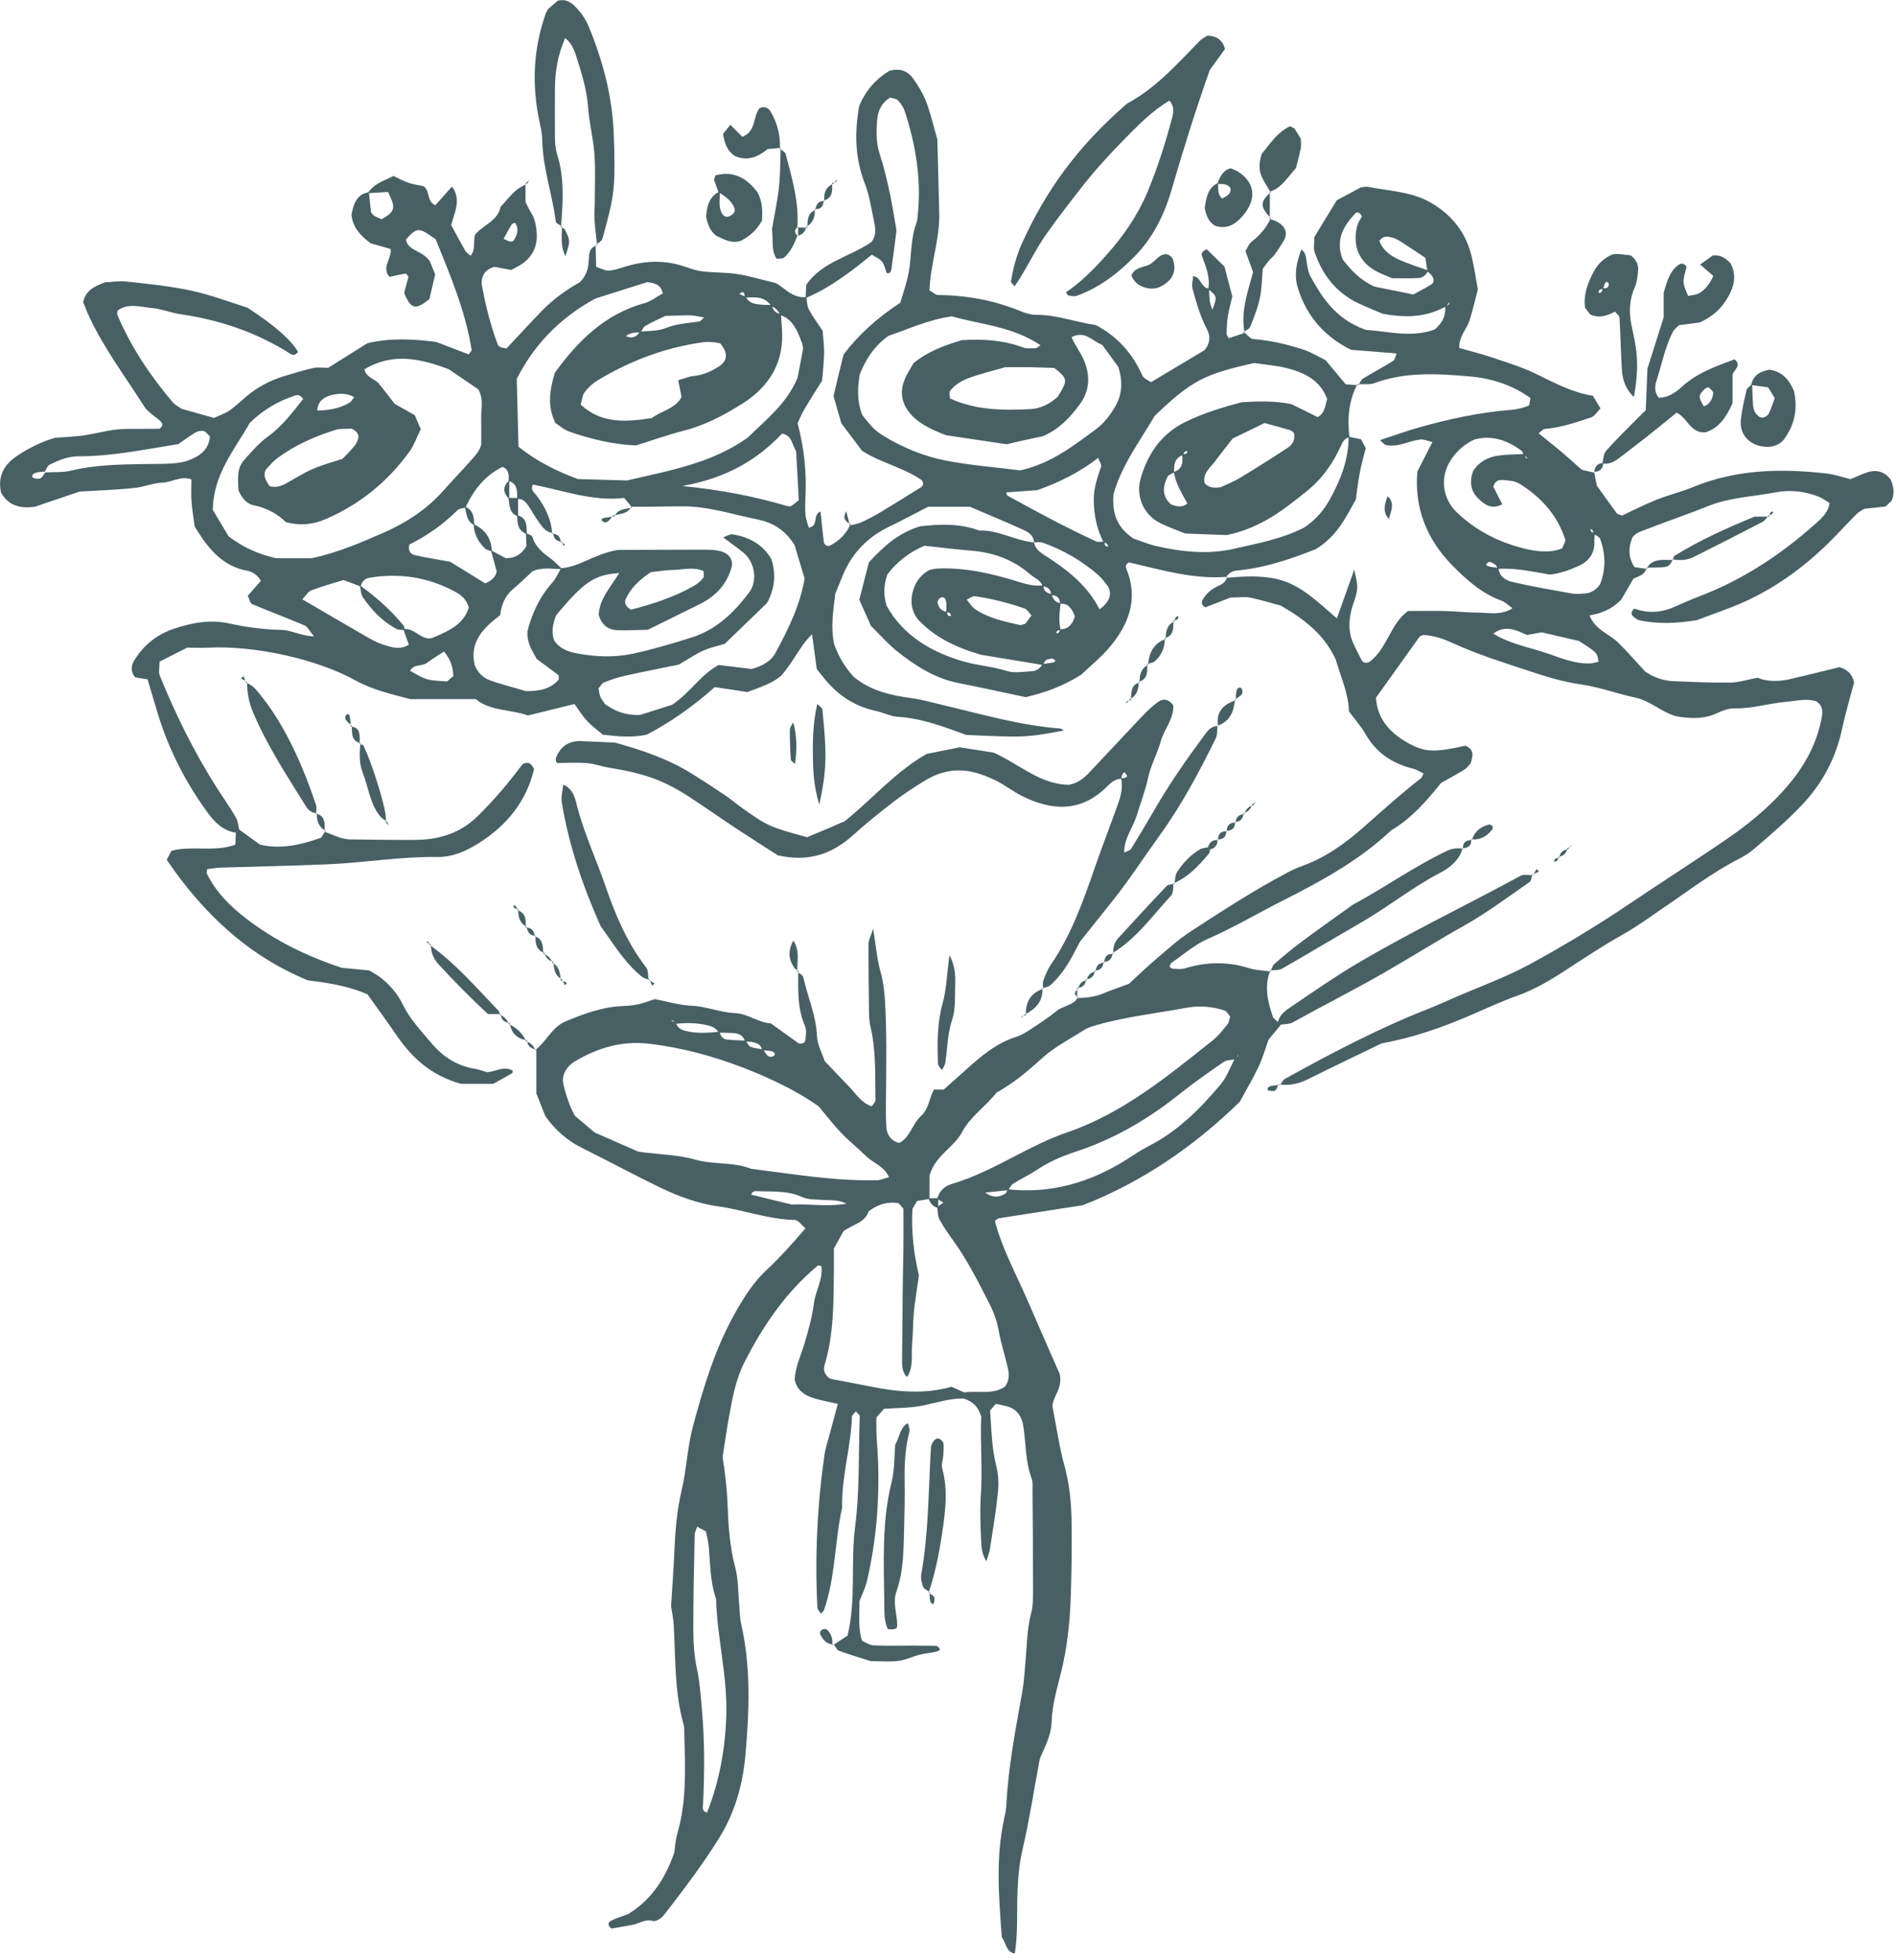<svg width="208" height="215" viewBox="0 0 208 215" fill="none" xmlns="http://www.w3.org/2000/svg">
<g clip-path="url(#clip0_226_786)">
<path d="M136.43 36.4C136.79 36.67 137.13 37.16 137.5 37.19C139.39 37.34 141.21 37.77 142.99 38.35C143.87 38.64 144.67 39.14 145.42 39.51C146.2 40.44 146.9 41.28 147.63 42.15C148.08 42.18 148.54 42.22 149 42.25L148.92 42.13C147.94 43.97 147.8 45.95 148.04 47.97C147.5 48.06 147.3 48.48 147.1 48.91C146.23 50.82 145.04 52.53 143.4 53.84C140.92 55.83 138.44 57.87 134.6 58.69C133.46 58.65 131.71 58.58 130.02 58.52C129.05 58.12 128.15 57.81 127.3 57.39C125.28 56.38 124.64 54.25 125.12 52.54C125.88 49.85 127.34 47.63 129.97 46.32C131.98 45.32 134.11 44.68 136.22 44.12C138.02 44.01 139.77 43.95 141.68 44.33C142.52 44.75 143.52 45.24 144.55 45.75C145.32 45.36 145.38 44.54 145.59 43.76C144.87 41.75 143.17 40.91 141.29 40.41C140.07 40.09 138.79 40 137.59 39.82C132.04 41.06 130.7 41.77 126.68 45.61C125.06 48.38 123.02 51.06 122.15 54.24C122 56.23 122.47 57.83 124.35 59.07C125 59.29 125.89 59.67 126.82 59.89C129.64 60.54 132.54 60.84 135.35 60.2C137.97 59.6 140.66 59.11 143.07 57.87C144.31 57.04 145.24 55.98 145.94 54.69C147.1 52.57 147.96 50.36 147.95 47.9C148.41 48 148.88 48.09 149.32 48.19C149.48 48.5 149.62 48.77 149.83 49.16C149.62 49.99 149.35 50.9 149.18 51.83C148.97 52.92 148.85 54.03 148.74 54.79C147.55 56.93 146.64 58.82 144.36 60.23C141.84 61.23 138.84 62.3 135.62 62.59C135.14 62.63 134.74 62.92 134.48 63.36L134.61 63.27C130.9 63.57 127.39 62.5 123.87 61.69C123.46 61.9 123.46 62.12 123.6 62.47C124.88 65.66 123.86 68.42 121.82 70.88C120.81 72.1 119.55 73.11 118.61 74.01C116.58 75.28 114.64 75.98 112.52 76.47C110.12 75.96 107.63 75.41 105.14 74.92C102.56 74.41 100.42 73.03 98.42 71.44C97.43 70.66 96.6 69.69 95.55 68.66C95.17 67.81 94.72 66.8 94.27 65.78C94.64 64.34 94.99 62.96 95.32 61.69C96.95 59.91 98.59 58.44 100.94 57.73C103.05 57.49 105.26 57.39 107.42 58.19C109.53 58.11 111.37 59.32 113.43 59.49C113.6 60.37 114.35 60.74 115 61.16C117.28 62.65 119.36 64.33 120.62 66.83C121.77 66.04 122.09 65.01 121.43 64.16C121.14 63.79 120.85 63.4 120.5 63.09C118.69 61.51 116.64 60.32 114.38 59.52C114.1 59.42 113.76 59.49 113.44 59.49C113.4 58.74 112.83 58.37 112.27 58.12C110.39 57.26 108.48 56.48 106.41 55.59H101.82C100.38 56.32 98.98 57.08 97.55 57.77C95.14 58.93 93.42 60.72 92.42 63.2C92.18 63.79 91.94 64.38 91.64 65.11C91.43 66.87 91.1 68.76 91.51 70.65C92 72.05 92.75 73.27 93.7 74.28C95.56 75.79 97.73 76.27 99.96 76.57C101.07 76.72 102.13 77.02 103.21 77.28C107.54 78.3 111.83 79.56 116.29 79.91C116.44 79.92 116.57 80.05 116.71 80.13C112.57 80.9 112.36 80.91 105.99 80.61C103.74 79.79 101.21 78.79 98.46 78.62C97.68 78.57 96.93 78.17 96.16 78C93.89 77.52 92.04 76.36 90.56 74.58C90.26 74.22 89.97 73.84 89.6 73.38C89.44 72.2 89.27 70.94 89.09 69.57C87.73 70.87 87.08 72.55 85.73 74.08C84.87 74.89 83.51 75.34 81.99 75.91C80.9 75.74 79.66 75.55 78.41 75.37C76.07 77.457 73.597 79.19 70.99 80.57C69.45 80.93 67.87 80.79 66.14 80.59C65.62 80.14 64.96 79.68 64.43 79.1C63.89 78.53 63.48 77.84 63.02 77.22C61.3 77.65 59.62 78.06 57.93 78.48C55.98 77.79 53.78 78.01 52.19 76.69H45.05C42.84 76.12 40.84 75.65 38.99 74.63C34.78 72.3 27.99 70.79 22.84 71.04C22.05 71.08 21.25 71.04 20.54 71.04C19.43 71.6 18.45 72.09 17.51 72.57C17.51 73.18 17.37 73.71 17.53 74.11C19.28 78.4 21.31 82.54 23.81 86.45C24.5 87.52 25.24 88.57 25.88 89.67C26.11 90.06 26.13 90.58 26.25 91.03L25.91 91.34C24.53 91.15 23.6 90.25 22.84 89.22C20.36 85.85 18.48 82.16 17.27 78.15C16.9 76.93 16.55 75.71 16.19 74.52C15.69 74.44 15.26 74.37 14.83 74.3C14.35 73.74 14.35 73.08 14.68 72.52C15.7 70.82 17.13 69.63 19.04 68.98C21.06 68.29 23.11 67.93 25.17 68.39C27.06 68.81 28.95 69.05 30.87 69.09C31.97 69.12 32.97 69.74 34.44 69.8C33.93 69.19 33.74 68.74 33.41 68.6C31.5 67.79 29.56 67.06 27.65 66.26C27.44 66.17 27.37 65.74 27.18 65.35C27.64 64.83 28.13 64.27 28.62 63.71C28.28 63.13 27.75 62.71 27.12 62.6C25.09 62.24 23.66 61.03 22.48 59.45C22.1 58.94 21.77 58.39 21.36 57.77C21.24 56.89 21.08 55.95 21.01 55C20.95 54.22 21 53.43 21 52.58C19.83 52.16 18.86 52.91 17.81 52.94C16.87 52.97 15.94 53.36 15 53.49C13.89 53.64 12.77 53.68 11.66 53.76C10.7 53.82 9.75 53.86 8.77 53.91C7.11 54.47 5.45 55.03 3.8 55.59C2.24 55.79 0.92 55.5 0.11 54.02C-0.28 52.2 0.47 50.91 1.95 49.95C3.16 49.16 4.43 48.5 5.99 48.03C7.09 47.93 8.38 47.91 9.63 47.69C11.05 47.44 12.43 47.04 13.89 47.05C15.16 47.05 16.42 47.04 17.5 47.03C17.91 46.72 17.89 46.47 17.58 46.18C17 45.64 16.23 45.23 15.82 44.58C13.77 41.35 11.45 38.27 9.81 34.79C9.54 34.22 9.32 33.63 9.12 33.15C9.39 31.96 10.16 31.45 11.53 30.97C12.05 30.95 13.02 30.79 13.96 30.89C16.34 31.15 18.73 31.39 21.06 31.9C23.23 32.37 25.33 33.18 27.15 33.75C30.11 35.677 31.96 37.297 32.7 38.61C32.59 38.71 32.48 38.86 32.34 38.91C32.23 38.95 32.05 38.92 31.94 38.86C28.24 36.5 24.21 35.11 19.88 34.48C18.78 34.32 17.72 33.88 16.62 33.78C15.39 33.67 14.09 33.21 12.92 34.05C12.9 34.21 12.81 34.38 12.86 34.5C14.36 38.05 16.48 41.22 18.97 44.15C19.17 44.39 19.48 44.53 19.92 44.84C20.94 45.13 22.17 45.47 23.47 45.84C24.03 45.58 24.65 45.39 25.16 45.04C25.82 44.59 26.39 44.02 27 43.51C28.24 42.46 29.64 41.72 31.19 41.25C32.25 40.93 33.32 40.6 34.4 40.36C34.85 40.26 35.35 40.34 36.01 40.34C37.37 39.49 38.86 38.56 40.3 37.65C42.72 37.07 45.11 37.16 47.83 37.5C48.84 37.89 50.14 38.38 51.42 38.87C51.58 38.63 51.76 38.48 51.74 38.36C51.05 34.07 49.36 30.11 47.8 26.25C45.9 24.89 45.77 24.92 44.53 26.27C44.78 27.59 46.32 27.42 47.16 28.66C47.25 28.88 47.48 29.46 47.74 30.1C47.52 31.03 47.31 31.95 47.11 32.79C45.62 34.06 45.06 33.91 44.34 32.13C44.49 31.55 44.65 30.95 44.81 30.35C44.7 30.23 44.58 30 44.49 30.01C43.9 30.1 43.32 30.24 42.73 30.37C41.8 29.32 43.01 28.34 42.86 27.31C42.08 27.09 41.32 26.88 40.67 26.69C39.52 25.83 38.67 24.91 38.56 23.52C38.8 22.38 39.1 21.31 40.47 21.08C40.55 21.83 40.63 22.59 40.7 23.29C40.85 23.45 40.93 23.6 41.06 23.67C41.32 23.82 41.6 23.93 41.87 24.05C43.35 23.19 43.45 22.83 42.57 21.06C41.87 21.1 41.12 21.15 40.36 21.19C40.97 20.16 42.07 19.86 43.17 19.3C43.65 19.53 44.2 19.84 44.79 20.04C45.37 20.24 45.99 20.32 46.47 20.42C47.23 20.99 46.77 22.08 47.76 22.51C48.34 21.86 48.96 21.17 49.59 20.46C50.62 21.88 49.9 23.2 49.5 24.69C49.97 25.55 50.48 26.53 51.03 27.49C51.16 27.72 51.42 27.87 51.62 28.05C52.23 27.36 51.87 26.49 52.12 25.74C52.98 24.67 54.6 24.27 54.92 22.68C55.8 21.79 56.47 20.66 57.75 20.23L57.65 20.13V22.16C57.81 22.47 58 22.9 58.25 23.3C58.69 24 58.83 24.76 58.88 25.57C58.97 26.95 58.48 28.06 57.37 28.88C56.99 29.16 56.55 29.35 56.08 29.61C55.49 29.5 54.88 29.39 54.25 29.27C53.11 29.56 52.7 30.43 52.89 31.44C53.3 33.61 53.83 35.76 54.63 37.84C54.68 37.96 54.86 38.05 55 38.11C55.12 38.17 55.27 38.16 55.57 38.22C56.81 36.9 58.09 35.5 59.41 34.13C60.74 32.75 62.31 31.68 63.6 30.97C64.66 29.89 64.54 28.9 64.63 27.96C64.68 27.48 64.92 27.08 65.44 26.94L65.34 26.86C65.36 27.65 65.38 28.43 65.4 29.27C65.93 29.44 66.37 29.71 66.8 29.68C67.42 29.64 68.04 29.41 68.65 29.23C70.85 28.56 73.04 28.51 75.23 29.28C75.83 29.49 76.45 29.7 77.07 29.77C78.34 29.91 79.63 29.87 80.88 30.06C82.14 30.25 83.36 30.63 85.05 31.03C85.91 31.39 86.84 32.75 88.46 32.59C88.54 33.04 88.52 33.55 88.73 33.94C89.18 34.77 89.76 35.54 90.25 36.29C90.31 37.17 90.42 37.96 90.41 38.75C90.39 39.7 90.28 40.65 90.19 41.74C89.57 42.74 88.88 43.81 88.24 44.9C87.93 45.43 87.69 46.02 87.5 46.43C88.22 49.13 88.507 51.857 88.36 54.61C88.33 55.24 88.31 55.88 88.37 56.51C88.42 56.97 88.6 57.42 88.72 57.87C89.84 57.75 89.11 56.42 90.02 56.11C90.13 57.22 90.23 58.31 90.37 59.39C90.42 59.78 90.69 59.93 91 59.87C92.02 59.36 92.81 58.62 93.27 57.56L93.16 57.66C93.61 57.54 94.09 57.47 94.51 57.28C95.23 56.95 95.94 56.58 96.62 56.17C98.12 55.27 99.61 54.34 101.09 53.41C101.19 53.35 101.23 53.19 101.29 53.07C101.22 52.93 101.2 52.72 101.09 52.65C99.12 51.28 96.7 50.8 94.57 49.45C93.88 48.53 93.12 47.52 92.3 46.43C92.01 45.43 91.71 44.37 91.44 43.45C91.67 42.48 91.85 41.71 92.04 40.93C92.23 40.16 92.42 39.39 92.55 38.88C94.117 36.787 96.19 34.893 98.77 33.2C99.01 32.39 99.31 31.49 99.54 30.57C99.7 29.95 99.79 29.32 99.85 28.68C99.99 27.25 100.03 25.81 100.54 24.44C100.65 24.15 100.66 23.81 100.69 23.5C101.08 19.62 100.46 15.87 99.25 12.19C99.11 11.75 98.81 11.33 98.5 11C98.32 10.81 97.94 10.8 97.66 10.7C96.76 11.24 96.34 12.06 96.24 13.07C96.12 14.35 96.1 15.63 96.5 16.87C97.43 19.75 97.93 22.72 98.35 25.29C98.14 26.95 97.98 28.21 97.8 29.48C97.78 29.63 97.71 29.79 97.62 29.92C97.58 29.97 97.43 29.95 97.28 29.97C97.12 29.55 97.03 29.05 96.76 28.7C96.51 28.38 96.06 28.21 95.64 27.94C93.33 29.82 91.05 31.57 88.38 32.7C88.4 32.22 88.42 31.75 88.45 31.24C90.18 28.71 93.23 28.18 95.58 26.56C96.14 25.89 96.06 25.09 95.89 24.3C95.59 22.9 95.39 21.45 94.87 20.12C93.78 17.33 93.75 14.52 94.25 11.66C94.94 9.93 96.1 8.66 97.55 7.78C98.71 7.43 99.58 7.78 100.18 8.62C100.73 9.39 101.24 10.23 101.59 11.11C102.05 12.3 102.33 13.55 102.83 15.28C102.89 17.65 102.96 20.52 103.04 23.39C103.11 26.27 102.05 29.03 101.97 31.85C102.35 32.06 102.62 32.35 102.89 32.36C105.96 32.38 108.92 32.91 111.78 34.06C112.37 34.3 113.01 34.53 113.62 34.53C115.89 34.51 118.01 35.34 120.2 35.65C122.58 36.89 124.23 38.76 125.32 41.18C125.48 41.54 126.01 41.73 126.27 41.92C128.31 40.7 130.22 39.56 132.11 38.43C132.75 37.74 132.81 36.89 132.44 36.18C131.69 34.75 131.25 33.22 130.83 31.69C130.71 31.26 130.86 30.76 130.89 30.28C131.8 30.4 131.74 31.62 132.64 31.64C132.67 32.43 132.64 33.22 133.01 33.96C133.53 32.57 133.54 32.51 132.55 31.71C132.79 30.41 132.29 29.25 131.86 28.07C131.75 27.76 131.95 27.51 132.39 27.34C133 27.94 133.66 28.59 134.33 29.24C134.62 30.35 134.9 31.4 135.19 32.52C135.02 33.25 134.81 34 134.69 34.77C134.59 35.38 134.58 36 134.56 36.62C134.56 36.76 134.69 36.9 134.8 37.1C135.35 36.91 135.92 36.72 136.49 36.53L136.39 36.45L136.43 36.4ZM115.38 65.18C115.5 65.7 115.77 66.09 116.35 66.16C116.26 67.14 116.09 68.13 116.37 69.11C116.24 69.13 116.1 69.13 116 69.19C115.93 69.23 115.91 69.35 115.87 69.44C116.09 69.51 116.23 69.37 116.3 69.03C117.23 69.01 117.69 68.44 117.92 67.6C117.61 66.87 117.29 66.15 116.29 66.22C116.29 65.55 115.91 65.29 115.3 65.28C115.33 64.63 114.92 64.4 114.38 64.28C114.15 63.62 113.5 63.41 113.03 63.01C111.16 61.38 108.97 60.59 106.52 60.4C104.79 60.26 103.07 60.04 101.42 59.86C99.747 60.573 98.387 61.627 97.34 63.02C96.98 64.09 96.87 65.17 97.27 66.45C99.08 69.73 102.19 71.55 105.79 72.58C107.29 73.01 108.89 73.1 110.42 73.59C111.28 73.87 112.3 73.68 113.25 73.62C113.73 73.59 114.12 73.3 114.36 72.84C114.68 72.79 114.99 72.74 115.31 72.7C115.83 72.64 115.92 72.48 115.54 72.27C115.42 72.21 115.23 72.27 115.08 72.29C114.72 72.36 114.52 72.58 114.46 72.95C112.13 72.57 109.8 72.18 107.62 71.82C104.87 71.02 102.47 69.89 100.63 67.86C100.02 67 99.88 66.08 100.08 65.12C100.32 64 100.92 63.09 101.95 62.52C102.26 62.46 102.57 62.37 102.88 62.36C105.92 62.24 108.84 62.91 111.71 63.81C112.62 64.1 113.53 64.34 114.49 64.18C114.43 64.86 114.87 65.06 115.41 65.17L115.38 65.18ZM129.78 49.91C128.86 50.24 128.75 50.98 128.82 51.81C128.56 51.97 128.19 52.07 128.08 52.3C127.55 53.37 127.45 54.43 128.47 55.33C129.07 55.55 129.68 55.72 130.26 55.23C129.67 54.13 128.98 53.06 128.78 51.78C129.77 51.44 129.79 50.66 129.68 49.82C129.82 49.81 129.98 49.82 130.11 49.77C130.19 49.74 130.23 49.6 130.29 49.51C130.07 49.42 129.9 49.56 129.78 49.93V49.91ZM103.87 67.11C103.91 67.25 103.93 67.4 104.01 67.51C104.05 67.57 104.2 67.56 104.3 67.58C104.35 67.29 104.18 67.15 103.8 67.18C103.8 66.74 103.87 66.29 103.77 65.88C103.68 65.51 103.39 65.44 103.16 65.58C102.88 65.75 102.79 66 102.92 66.34C103.08 66.78 103.39 67.05 103.87 67.11ZM84.7 33.47C84.77 34.05 85.12 34.35 85.68 34.46C85.71 34.94 85.73 35.42 85.77 35.89C86.1 39.62 84.5 42.35 81.4 44.3C79.37 45.58 77.27 46.68 74.91 47.27C73.22 47.7 71.57 48.3 69.77 48.86C67.3 48.76 64.83 48.17 62.42 47.33C61.84 47.13 61.36 46.67 60.92 46.39C60.04 44.55 60.28 42.84 60.87 40.88C63.32 37.53 66.25 34.48 70.68 33.26C71.41 33.06 72.06 32.54 72.71 32.18C72.52 31.31 71.99 31.05 70.99 30.95C69.15 31.53 67.03 32.2 65.31 32.75C61.18 35 58.48 38.04 56.69 41.56C56.76 44.25 56.82 46.62 56.88 49C58.84 50.56 60.95 51.64 63.4 52.55C65.27 52.6 67.34 52.66 68.78 52.7C73.73 51.56 78.15 50.77 82.06 47.98C83.93 46.1 86.28 44.36 87.5 41.43C87.68 40.51 87.89 39.42 88.09 38.33C88.12 38.18 88.06 38.02 88.02 37.71C87.83 37.26 87.63 36.65 87.32 36.09C86.93 35.38 86.4 34.8 85.58 34.56C85.41 34.07 85.06 33.77 84.6 33.56C83.89 32.47 82.79 32.59 81.71 32.65C81.65 32.3 81.71 31.77 81.1 32.24C81.34 32.34 81.57 32.45 81.81 32.55C82.11 33.19 82.7 33.34 83.32 33.4C83.78 33.45 84.24 33.44 84.7 33.45V33.47ZM34.7 45.03C35.97 45.02 37.21 44.84 38.33 44.18C38.55 44.05 38.68 43.77 38.86 43.56C38.13 43.14 37.32 43.14 36.56 43.29C35.59 43.48 34.82 43.99 34.79 45.14C34.61 45.23 34.43 45.31 34.38 45.34C34.42 45.3 34.56 45.17 34.7 45.04V45.03ZM70.21 36.39C71.14 36.27 72.15 36.34 72.99 36C74.2 35.51 75.44 35.44 76.69 35.27C76.86 35.25 77 35.03 77.25 34.82C76.67 34.73 76.21 34.6 75.75 34.59C74.81 34.58 73.86 34.63 72.96 34.66C72.2 35.04 71.47 35.35 70.79 35.75C70.56 35.89 70.45 36.23 70.28 36.48C69.7 36.44 69.14 36.49 68.66 36.86C69.287 37.16 69.803 37.003 70.21 36.39ZM4.98 51.82C5.93 51.76 6.91 51.84 7.82 51.62C10.48 50.97 13.18 50.95 15.89 50.9C16.85 50.88 17.8 50.9 18.76 50.84C19.39 50.8 20.05 50.73 20.63 50.51C21.87 50.06 22.91 49.37 23.03 47.88C22.8 47.66 22.61 47.36 22.36 47.29C22.08 47.22 21.7 47.29 21.45 47.43C20.78 47.83 20.15 48.31 19.57 48.71C15.87 49.3 12.28 50.06 8.6 50.05C7.47 50.05 6.41 50.48 5.42 50.99C5.19 51.11 5.08 51.48 4.92 51.73C4.61 51.76 4.29 51.76 3.99 51.84C3.59 51.94 3.4 52.25 3.6 52.38C3.81 52.52 4.2 52.57 4.42 52.47C4.66 52.36 4.8 52.03 4.98 51.8V51.82ZM55.79 52.77C55.84 52.14 55.86 51.52 55.14 51.21C53.19 52.15 51.96 53.76 51.06 55.67C50.77 55.76 50.39 55.77 50.19 55.96C48.61 57.54 46.8 58.79 44.91 59.73C44.73 60.44 45.07 60.79 45.5 60.89C46.73 61.17 47.98 61.36 49.39 61.62C50.59 62.36 51.94 63.19 53.23 63.99C53.93 63.7 54.37 63.29 54.49 62.69C54.27 61.87 54.07 61.11 53.86 60.36C54.41 60.65 54.95 60.94 55.5 61.23C56.53 61.24 57.27 60.76 57.76 59.87C57.74 59.4 57.72 58.93 57.7 58.46C57.94 58.6 58.35 58.7 58.41 58.89C58.72 59.98 59.52 60.61 60.37 61.23C60.84 61.57 61.24 62.02 61.67 62.42C60.57 62.43 59.45 62.18 58.41 62.67C57.7 63.32 57.03 63.99 56.31 64.59C55.38 65.35 55.01 66.35 54.87 67.48C53.03 68.87 51.49 70.4 52.07 72.92C52.4 73.79 53 74.35 53.75 74.62C55.08 75.1 56.47 75.44 57.71 75.81C59.14 75.81 60.37 75.61 61.28 74.55C61.34 74.48 61.28 74.3 61.28 74.06C60.46 73.45 59.58 72.8 58.88 72.28C58.28 71.24 57.8 70.42 57.86 69.26C58.33 67.37 59.16 65.51 60.57 63.93C60.98 63.47 61.24 62.86 61.56 62.32C63.54 62.22 65.07 60.8 67.74 60.33C70.31 60.32 73.67 60.29 77.02 60.29C77.66 60.29 78.31 60.29 78.93 60.43C79.76 60.61 80.34 61.11 80.31 62.01C79.81 64.08 78.51 65.41 76.7 66.3C74.84 67.22 72.98 68.14 71.07 69.08C69.97 69.1 68.86 69.16 67.75 69.13C66.67 69.1 65.99 68.49 65.68 67.46C65.76 65.65 67.01 64.38 67.93 62.86C65.22 63.03 64.03 63.84 61.01 67.49C60.67 68.39 60.43 69.31 60.81 70.27C61.39 71.14 62.3 71.48 63.24 71.66C65.29 72.05 67.4 72.14 69.44 71.7C71.62 71.23 73.76 70.59 75.89 69.92C78.59 69.07 80.53 67.18 82.19 64.98C83.13 63.73 82.83 61.68 81.58 60.64C80.88 60.06 80.12 59.54 79.33 58.94C79.75 58.8 80.07 58.57 80.34 58.61C82.15 58.89 83.66 59.68 84.63 61.34C85.13 62.92 85.04 64.47 84.15 66.14C82.68 67.56 81.07 69.11 79.51 70.62C78.65 70.88 77.86 71.04 77.14 71.37C76.27 71.77 75.48 72.31 74.47 72.9C72.63 73.28 70.6 73.67 68.58 74.12C67.8 74.29 67.04 74.55 66.3 74.84C66.04 74.94 65.87 75.27 65.66 75.5C65.72 75.81 65.74 76.13 65.86 76.42C65.98 76.71 66.2 76.95 66.38 77.23C67.43 77.99 68.58 78.48 70.22 78.42C71.31 78.07 72.67 77.64 73.72 77.31C75.75 75.97 76.81 74.04 78.84 72.94C79.96 73.08 81.2 73.23 82.45 73.38C83.57 73.08 84.58 72.57 85.13 71.52C86.48 68.99 87.76 66.43 88.27 63.46C87.87 62.13 87.46 60.76 87.17 59.79C86.03 57.95 84.54 57.26 82.98 56.95C80.34 56.42 77.77 55.55 75.01 55.54C73.1 55.54 71.18 55.6 69.27 55.58L69.36 55.69C69.08 55.35 68.8 55.01 68.48 54.62C64.98 55.03 61.76 53.77 58.46 53.16C58.16 53.72 58.6 54.01 58.83 54.31C59.79 55.57 60.48 56.93 60.58 58.54L60.66 58.46C59.95 58.4 59.55 57.88 59.19 57.38C58.72 56.75 58.35 56.04 57.9 55.39C57.63 55 57.28 54.69 56.75 54.72C56.71 53.93 56.83 53.07 55.8 52.76L55.79 52.77ZM121.17 59.4C121.19 59.55 121.17 59.71 121.23 59.83C121.27 59.91 121.42 59.93 121.52 59.98C121.6 59.75 121.45 59.59 121.07 59.49C120.32 58.05 120.02 56.52 119.99 54.9C119.96 53.58 120.38 52.41 120.79 51.2C120.87 50.97 120.62 50.64 120.48 50.22C118.43 51.82 116.15 52.93 113.82 53.76C112.62 53.85 111.51 53.93 110.39 54.01C110.43 54.15 110.43 54.31 110.5 54.35C113.7 56.12 116.91 57.85 120.24 59.38C120.5 59.5 120.86 59.4 121.17 59.4ZM39.57 64.33C38.98 64.11 38.38 63.89 37.68 63.62C36.56 63.97 35.33 64.31 34.14 64.76C33.78 64.9 33.54 65.35 33.17 65.74C35.49 67.09 37.69 68.39 39.9 69.66C40.59 70.06 41.29 70.47 42.04 70.71C42.93 70.99 43.88 71.33 44.85 70.71C44.65 70.15 44.45 69.58 44.25 69.02C45.45 68.8 46.13 70.21 47.32 70.01C49.08 69.28 50.85 68.57 51.43 66.63C51.14 65.62 50.46 65.18 49.75 64.81C46.83 63.27 43.72 62.84 40.48 63.38C40 63.46 39.68 63.84 39.56 64.34L39.57 64.33ZM46.16 47.07C45.68 48.05 45.42 48.83 44.97 49.47C42.59 52.77 39.55 55.28 35.8 56.91C34.44 57.5 33.06 57.72 31.36 57.27C30.49 56.41 29.29 55.71 27.82 55.42C27.05 55.27 26.5 54.57 26.16 53.78C26.04 51.74 26.13 51.17 26.97 50.24C27.72 49.42 28.47 48.55 29.36 47.91C30.95 46.76 32.09 45.24 33.26 43.76C33.02 43.41 32.73 43.27 32.39 43.38C30.55 43.98 28.9 44.92 27.4 46.39C25.77 49.29 23.38 52.01 23.35 55.94C23.94 56.93 24.59 58.01 25.08 58.83C26.77 60.11 28.37 60.78 30.28 61.23H34.21C37.07 60.61 39.56 59.53 42.04 58.45C44.55 57.35 46.81 55.88 48.64 53.82C49.59 52.75 50.59 51.71 51.54 50.64C52.07 50.05 52.64 49.47 52.79 48.77C52.79 47.7 52.81 46.74 52.79 45.79C52.76 44.85 53.1 43.89 52.48 42.71C51.51 42.05 50.34 41.25 49.23 40.5C46.08 39.31 43.02 38.65 39.97 40.52C40.22 41.46 41.15 41.55 41.61 42.13C42.2 42.87 42.78 43.63 43.3 44.3C44.08 44.74 44.77 45.13 45.5 45.54C45.68 45.96 45.86 46.38 46.16 47.07ZM111.96 51.59C115.4 50.8 117.77 48.88 120.21 47.1C121.11 46.44 121.79 45.54 122.36 44.56C123.12 43.23 123.18 41.85 122.69 40.26C122.12 39.48 121.47 38.59 120.93 37.84C119.77 37.37 119.02 36.22 117.56 36.98C117.95 37.96 118.67 38.8 119.03 39.8C119.61 41.4 119.49 42.94 118.46 44.34C117.41 45.76 116.24 47.06 114.39 47.86C113.8 47.98 113.02 48.13 112.24 48.31C111.47 48.48 110.7 48.67 110.45 48.73C107.88 48.35 105.84 48.04 103.78 47.74C102.46 47.21 101.13 46.68 100.09 45.62C98.98 44.48 98.64 43.16 99.22 41.68C99.51 40.95 99.97 40.29 100.23 39.82C101.98 38.42 103.8 37.84 105.51 37.31C107.89 37.17 110.09 37.31 112.23 38.11C112.65 38.27 113.16 38.2 113.62 38.19C113.76 38.19 113.89 38.03 114.15 37.87C111.1 35.8 107.54 35.59 104.42 34.7C101.8 35.07 99.63 36.11 97.47 36.84C95.91 37.95 94.97 39.41 94.31 41.1C94.09 42.49 93.98 43.92 94.59 45.51C94.86 45.84 95.24 46.36 95.67 46.82C96 47.16 96.38 47.47 96.78 47.72C98.97 49.07 101.34 50.06 103.84 50.54C106.49 51.04 109.19 51.25 111.95 51.6L111.96 51.59ZM74.38 41.71C75.16 41.49 75.6 41.29 76.05 41.25C77.03 41.16 77.88 40.8 78.71 40.3C79.83 39.63 79.94 38.77 79.01 37.66C78.7 37.61 78.39 37.54 78.07 37.52C77.75 37.5 77.43 37.5 77.12 37.54C72.97 38.12 69.12 39.57 65.55 41.73C65.02 42.05 64.52 42.51 64.15 43C63.89 43.34 63.86 43.86 63.7 44.38C66 46.49 68.65 46.31 71.52 45.85C72.52 45.09 74.05 44.86 74.77 43.55C74.66 43.02 74.57 42.56 74.4 41.71H74.38ZM115.68 40.36C114.91 40.34 113.96 40.29 113.02 40.28C111.92 40.26 110.81 40.28 110.27 40.28C108.68 40.74 107.61 41 106.57 41.36C105.67 41.67 104.81 42.1 104.23 42.88C104.1 43.06 104.21 43.42 104.21 43.7C107.01 44.99 109.99 45.03 112.99 44.88C114.13 44.82 115.12 44.34 116.03 43.53C116.23 43.19 116.5 42.8 116.69 42.37C117.02 41.61 116.86 41.3 115.68 40.38V40.36ZM87.63 54.86C87.53 53.07 87.43 51.19 87.34 49.51C86.85 48.69 86.89 47.76 85.8 47.56C83.06 50.45 79.7 52.44 74.86 53.31C79.3 53.75 82.84 54.48 86.33 55.5C86.48 55.54 86.68 55.56 86.8 55.5C87.06 55.35 87.28 55.14 87.63 54.86ZM135.21 48.13C134.47 49.09 133.87 49.82 133.31 50.58C132.77 51.31 131.91 51.91 132.15 53C132.64 53.54 133.26 53.54 133.93 53.44C134.62 53.11 135.37 52.82 136.04 52.41C137.8 51.35 139.54 50.25 141.26 49.12C141.8 48.77 142.11 48.22 141.96 47.52C141.84 47.41 141.74 47.25 141.61 47.21C140.71 46.94 139.8 46.7 138.73 46.4C137.55 46.98 136.28 47.6 135.22 48.11L135.21 48.13ZM37.59 50.31C37.95 49.93 38.4 49.49 38.81 49.01C39.01 48.77 39.19 48.48 39.28 48.18C39.44 47.66 39.15 47.31 38.59 47.02C38.06 47.06 37.39 46.98 36.8 47.16C34.51 47.87 32.33 48.84 30.39 50.28C30.01 50.56 29.71 50.94 29.37 51.28C28.85 51.79 28.91 52.41 29.58 53.33C30.23 53.5 30.82 53.35 31.4 53.02C32.37 52.47 33.32 51.87 34.34 51.43C35.35 50.99 36.43 50.71 37.61 50.31H37.59ZM69.2 66.88C71.52 66.28 73.89 65.53 76.08 64.29C76.48 64.07 76.85 63.75 77.14 63.4C77.27 63.24 77.18 62.9 77.19 62.65C76.11 62.14 75.01 62.49 73.93 62.51C73 62.53 72.08 62.69 71.4 62.76C70.11 63.62 69.22 64.49 68.67 65.65C68.45 66.11 68.62 66.53 69.21 66.87L69.2 66.88ZM106.05 65.77C106.37 66.14 106.61 66.57 106.98 66.82C108.45 67.82 110.18 68.16 111.88 68.56C112.02 68.59 112.19 68.49 112.48 68.42C112.67 68.17 112.92 67.83 113.16 67.51C112.87 67.2 112.69 66.85 112.43 66.76C110.64 66.13 108.81 65.66 106.93 65.4C106.68 65.37 106.4 65.62 106.06 65.77H106.05ZM48.71 71.46C48.1 71.86 47.45 72.25 46.86 72.7C46.31 73.12 45.4 72.8 44.99 73.57C46.77 74.6 46.77 74.62 49.05 74.74C49.28 74.55 49.51 74.35 49.73 74.16C49.7 73.19 49.43 72.31 48.7 71.45L48.71 71.46ZM55.25 26.19C56.04 26.61 56.25 26.61 56.47 26.19C56.78 25.61 56.93 25.03 56.51 24.44C56.39 24.49 56.21 24.51 56.15 24.6C55.83 25.12 55.55 25.65 55.25 26.18V26.19Z" fill="#486064"/>
<path d="M58.69 115.19C59.96 114.28 60.5 112.66 62.1 112.01C64.02 111.22 65.93 110.5 68.03 110.37C68.66 110.33 69.3 110.31 69.92 110.18C70.54 110.06 71.13 109.81 71.84 109.59C73.11 109.83 74.49 110.26 75.89 110.32C77.5 110.39 78.99 111.05 80.57 111.12C82.06 111.18 83.22 112.19 84.56 112.25C85.7 113.06 86.73 113.8 87.61 114.44C88.09 114.53 88.33 114.37 88.37 113.98C88.41 113.51 88.49 112.97 88.32 112.57C87.46 110.61 87.56 108.55 87.57 106.49L87.46 106.58C87.69 106.78 88.07 106.95 88.12 107.19C88.61 109.35 89.54 111.4 89.63 113.68C89.66 114.59 90.18 115.49 90.47 116.39C91.37 117.33 92.25 118.25 93.13 119.17C93.9 119.96 94.48 120.97 95.63 121.35C95.77 121.13 96.04 120.9 96.04 120.68C95.99 117.98 96.13 115.26 95.49 112.59C95.34 111.98 95.34 111.32 95.33 110.69C95.3 108.3 95.27 105.91 95.28 103.52C95.28 103.14 95.51 102.76 95.79 101.87C96.1 103.78 96.21 105.21 96.59 106.56C96.99 107.97 97.08 109.38 97.14 110.81C97.2 112.08 97.22 113.36 97.23 114.64C97.24 116.08 97.21 117.51 97.21 118.95C97.21 120.54 97.13 122.14 97.25 123.72C97.31 124.47 97.77 125.18 98.67 125.37C99.87 124.71 100.09 123.27 101.03 122.42C101.9 121.63 101.93 120.46 102.46 119.51H103.53C104.29 118.83 105.13 118.1 105.96 117.35C107.62 115.84 109.31 114.41 111.51 113.72C112.11 113.53 112.66 113.17 113.19 112.82C114.12 112.21 115.06 111.59 115.92 110.89C116.65 110.29 117.77 110.31 118.27 109.38L118.17 109.48C119.13 109.45 120.07 109.36 120.97 108.99C121.85 108.63 122.75 108.32 123.85 107.91C124.75 107.08 125.78 106.09 126.87 105.16C128.08 104.13 129.27 103.05 130.59 102.19C134.05 99.93 137.52 97.68 141.18 95.74C141.74 95.44 142.32 95.18 142.92 94.96C145.51 94.03 147.7 92.41 149.72 90.62C151.75 88.83 153.75 87.02 155.89 85.36C156 85.27 156.04 85.08 156.17 84.84C155.78 84.66 155.41 84.41 155 84.31C152.72 83.75 150.95 82.55 149.78 80.48C149.31 79.66 148.66 78.94 147.98 78.02C147.95 76.1 147.07 74.21 146.54 72.35C145.31 69.67 143.22 68 140.53 66.44C139.64 66.2 138.43 65.82 137.19 65.56C136.58 65.43 135.92 65.54 135 65.54C134.25 65.83 133.24 66.23 132.23 66.62C131.9 66.44 131.74 66.14 131.92 65.81C132.32 65.1 132.92 64.59 133.67 64.26C134.11 64.07 134.5 63.8 134.63 63.29L134.5 63.38C136.41 63.22 138.32 63.09 140.2 63.54C142.79 64.19 144.59 66.07 146.66 67.83C147.3 66.05 147.87 64.45 148.57 62.48C148.73 63.31 148.86 63.76 148.89 64.22C148.94 65.2 148.45 66.07 148.24 66.99C147.94 68.24 147.93 69.53 148.54 70.73C148.82 71.3 149.08 71.87 149.39 72.43C149.55 72.72 149.87 72.77 150.21 72.62C152.19 71.17 152.51 68.43 154.46 67.02C155.82 67.02 157.09 66.99 158.37 67.02C159.65 67.05 160.92 67.19 162.2 67.2C163.41 67.21 164.68 67.52 165.93 66.72C165.48 66.4 165.14 66.04 164.72 65.89C162.55 65.1 160.89 63.61 159.32 62.01C156.48 59.12 155.15 55.66 155.49 51.73C156.07 50.59 156.57 49.6 157.14 48.49C156.65 48.38 156.21 48.16 155.8 48.21C154.55 48.36 153.38 49.09 152.06 48.82C151.86 48.78 151.69 48.54 151.38 48.28C152.84 47.8 154.18 47.31 155.55 46.92C158.92 45.96 162.34 45.22 165.85 44.95C166.47 44.9 167.09 44.73 167.68 44.51C167.82 44.46 167.81 44.01 167.89 43.66C165.92 42.23 163.61 41.49 161.24 41.29C157.76 40.99 154.23 40.76 150.82 42.01C150.25 42.22 149.56 42.11 148.93 42.15L149.01 42.27C149.18 42.01 149.3 41.66 149.54 41.52C150.62 40.85 151.75 40.27 152.83 39.59C153.04 39.46 153.08 39.07 153.21 38.77C151.46 38.63 149.72 38.49 148.22 38.37C145.43 36.98 143.67 35 142.64 32.35C141.98 30.66 141.99 29.52 142.76 27.36C143.54 27.93 143.15 28.85 143.71 30.22C144.86 32.27 146.31 34.95 149.83 36.18C152.14 36.32 154.82 37.09 157.39 36.14C158.26 35.39 158.68 34.57 158.51 33.52C158.64 33.49 158.8 33.49 158.91 33.42C158.98 33.38 158.99 33.24 159.02 33.14C158.88 33.3 158.74 33.46 158.6 33.62C156.56 34.75 154.38 34.92 151.67 34.41C151.07 34.15 150.03 33.74 149.03 33.27C146.58 32.11 145.06 30.14 144.21 27.62C144.07 27.19 144.19 26.68 144.19 26C144.92 24.8 145.75 23.45 146.65 21.97C147.53 21.5 148.51 20.97 149.28 20.56C149.68 20.51 149.85 20.45 149.99 20.48C152.32 20.95 154.78 20.99 156.91 22.2C159.22 23.51 160.81 25.47 161.44 28.1C161.7 29.18 161.86 30.29 162.13 31.73C161.89 32.63 161.61 33.87 161.24 35.08C160.93 36.09 160.03 36.89 160.09 38.17C161.3 38.52 162.53 38.82 163.72 39.22C165.38 39.78 167.06 40.3 168.63 41.07C170.63 42.05 172.6 43.09 174.75 43.41C175.07 43.96 175.31 44.35 175.58 44.8C175.22 45.16 174.95 45.65 174.56 45.78C172.9 46.33 171.24 46.9 169.48 47.05C169.26 47.07 169.05 47.34 168.79 47.53C169.68 48.25 170.55 48.93 171.4 49.65C172.13 50.27 172.83 50.92 173.53 51.53C174.03 51.65 174.5 51.75 174.96 51.86L174.88 51.78C174.97 52.25 175.07 52.72 175.18 53.27C175.88 54.24 176.61 55.28 177.37 56.3C177.45 56.41 177.64 56.43 177.94 56.55C179.12 56.01 180.38 55.36 181.69 54.83C183.02 54.3 184.42 53.96 185.75 53.42C190.47 51.48 195.37 51.37 200.33 51.93C201.27 52.03 202.18 52.36 203.01 52.56C203.71 52.27 204.28 51.99 204.88 51.8C205.9 51.47 206.75 51.76 207.41 52.59C207.74 53.35 207.87 54.11 207.52 54.93C207.32 55.12 207.09 55.34 206.85 55.56C206.07 55.65 205.28 55.73 204.53 55.81C204.23 56 203.92 56.14 203.7 56.36C202.91 57.15 202.15 57.97 201.38 58.77C197.9 62.38 193.9 65.21 189.15 66.91C188.1 67.29 187.06 67.69 186.17 68.02C183.95 68.38 181.88 68.48 179.83 68.03C179.55 67.97 179.3 67.73 179.08 67.53C178.99 67.45 178.97 67.22 179.02 67.09C179.07 66.95 179.28 66.74 179.34 66.77C180.92 67.34 182.42 67.17 183.92 66.47C185.07 65.93 186.27 65.48 187.45 65C191.77 63.21 195.58 60.63 199.06 57.54C199.76 56.92 200.54 56.3 200.71 55.18C200.34 54.96 199.97 54.66 199.54 54.49C198.02 53.89 196.39 53.7 194.83 54C192.34 54.48 189.76 54.55 187.36 55.52C185.15 56.42 182.88 57.17 180.66 58.04C180.09 58.26 179.44 58.43 179.08 58.96C178.62 60.1 178.63 61.16 179.31 62.21C179.75 62.27 180.22 62.34 180.7 62.4L180.61 62.3C180.49 63.07 179.79 63.17 179.19 63.48C178.74 64.25 178.27 65.07 177.86 65.77C176.85 66.82 175.68 67.29 174.38 67.5C175.01 69.12 176.56 69.52 177.55 70.51C178.56 71.52 179.5 72.6 180.47 73.65C181.42 74.31 182.47 74.67 183.61 74.72C185.68 74.8 187.75 74.9 189.82 74.87C190.75 74.86 191.69 74.55 192.79 74.34C193.82 74.76 195.08 74.79 196.34 74.5C198.19 74.07 200.04 73.61 201.8 73.18C202.74 73.46 203.24 74.01 203.4 74.88C202.96 76.56 202.45 78.23 202.09 79.93C201.41 83.13 199.96 85.87 197.71 88.27C196.06 90.02 194.24 91.56 192.43 93.12C191.95 93.53 191.4 93.88 190.84 94.17C187.85 95.69 185.2 97.74 182.44 99.61C180.99 100.6 179.57 101.64 178.05 102.49C175.83 103.74 173.71 105.15 171.57 106.54C169.98 107.58 168.29 108.56 166.51 109.2C164.7 109.84 162.98 110.65 161.23 111.4C158.15 112.72 155.01 113.83 151.59 114.44C148.98 115.7 146.25 117 143.55 118.35C142.51 118.87 141.46 119.11 140.32 118.95L140.41 119.05C140.6 118.8 140.73 118.46 140.98 118.33C146.15 115.47 151.37 112.73 156.89 110.58C157.78 110.23 158.65 109.82 159.53 109.44C162.31 108.23 165.19 107.2 167.84 105.76C171.62 103.7 175.33 101.46 178.89 99.05C182.46 96.64 186.1 94.33 189.64 91.89C192.27 90.08 194.7 88.01 196.7 85.47C198.31 83.42 199.42 81.16 199.87 78.59C199.98 77.94 199.92 77.33 199.24 76.92C198.17 76.58 197.07 76.89 195.97 76.98C194.06 77.14 192.22 77.75 190.28 77.7C189.67 77.69 189.01 77.92 188.45 78.19C186.92 78.93 185.35 78.82 183.87 78.56C182.22 78.09 181.05 76.87 179.44 76.53C177.42 76.1 175.45 75.36 173.41 75.07C171.49 74.79 169.67 74.24 167.86 73.64C164.99 72.69 162.09 71.79 159.33 70.52C158.32 70.06 157.27 69.7 156.15 69.65C156 69.72 155.8 69.74 155.72 69.86C154.14 72.06 152.57 74.26 150.95 76.53C151.1 79.02 152.67 80.55 154.71 81.63C156.48 82.56 157.53 82.5 160.75 81.8C161.8 82.2 161.57 82.98 161.33 83.74C161.1 83.98 160.91 84.26 160.65 84.42C159.84 84.92 158.99 85.37 158.09 85.88C156.53 87.83 154.86 89.76 152.62 91.08C149.09 94.41 144.88 96.69 140.6 98.85C137.9 100.22 135.3 101.77 132.51 102.98C131.07 103.61 129.84 104.7 128.53 105.6C128.41 105.68 128.37 105.87 128.3 106.01C128.4 106.09 128.5 106.24 128.61 106.25C129.08 106.27 129.58 106.35 130.01 106.21C132.37 105.49 134.71 105.46 137.08 106.21C137.83 106.44 138.65 106.45 139.44 106.57L139.35 106.47C138.68 108.18 139.06 109.84 139.62 111.48C139.71 111.74 140.03 111.93 140.25 112.15L140.5 112.42C140.1 112.91 139.7 113.39 139.16 114.05C138.85 114.91 138.55 115.99 138.08 116.99C137.47 118.29 136.73 119.52 136.02 120.84C130.97 125.78 125.21 129.7 118.78 132.2C115.57 132.7 112.58 133.16 109.59 133.63C109.45 133.65 109.32 133.8 109.14 133.92C109.95 137.01 111.51 139.82 112.77 142.74C113.97 145.52 115.2 148.3 116.25 150.7C116.61 152.31 115.49 153.14 115.46 154.27C115.89 156.46 116.2 158.68 116.79 160.83C117.35 162.87 117.53 164.92 117.56 167C117.59 169.88 117.56 172.76 117.45 175.63C117.34 178.18 117.06 180.71 116.46 183.21C116.01 185.07 115.43 186.91 115.37 188.85C115.31 190.65 114.3 192.18 114.06 192.98C113.34 196.86 112.88 199.86 112.19 202.81C111.82 204.39 111.68 205.95 111.62 207.55C111.54 209.78 111.68 212.03 111.33 214.28C110.36 214.11 110.43 213.2 109.9 212.48C109.59 208.2 109.19 203.75 110.2 199.31C110.31 198.84 110.38 198.37 110.41 197.89C110.62 193.73 111.42 189.66 112.15 185.57C112.35 184.47 112.4 183.35 112.5 182.23C112.66 180.48 112.66 178.72 113.11 177C113.35 176.09 113.33 175.1 113.33 174.14C113.33 170.62 113.3 167.1 113.27 163.58C113.27 163.1 113.33 162.58 113.17 162.15C112.48 160.32 112.56 158.37 112.27 156.48C112.09 155.26 111.46 154.42 110.18 154.19C109.87 154.13 109.56 154.05 109.25 153.98C109.06 154.2 108.87 154.43 108.62 154.71C108.76 156.72 108.79 158.79 109.3 160.83C109.53 161.74 109.58 162.74 109.48 163.68C109.27 165.74 108.93 167.79 108.61 169.84C108.54 170.3 108.36 170.75 108.22 171.25C107.7 170.5 107.67 169.68 107.63 168.9C107.56 167.3 107.49 165.7 107.6 164.11C107.81 161.08 107.51 158.05 107.65 155.41C107.28 154.18 106.66 153.72 105.71 153.4C104.25 153.36 102.74 153.87 101.18 154.18C99.79 154.46 98.34 154.43 96.98 154.53C96.7 154.85 96.5 155.08 96.15 155.48C96.15 155.95 96.13 156.59 96.15 157.23C96.19 158.19 96.29 159.15 96.32 160.1C96.5 164.59 96.13 169.04 95.11 173.42C94.93 174.19 94.56 174.91 94.28 175.64C94.31 177.07 94.11 178.51 94.57 179.98C94.98 180.15 95.4 180.46 95.83 180.48C97.27 180.54 98.71 180.5 100.14 180.5C101.09 180.5 102.04 180.52 102.74 180.53C103.26 180.83 103.19 181.05 102.74 181.16C102.12 181.32 101.47 181.35 100.86 181.51C100.09 181.71 99.35 182.08 98.58 182.18C97.64 182.3 96.67 182.21 95.53 182.21C94.48 181.87 93.25 181.51 92.06 181.08C91.81 180.99 91.66 180.62 91.47 180.38L91.37 180.47C91.9 180.12 92.42 179.77 92.98 179.4C93.94 175.44 93.3 171.41 93.81 167.46C94.32 163.52 94.17 159.49 94.32 155.28C94.24 155.19 94.08 155.01 93.89 154.8C93.64 155.13 93.47 155.26 93.46 155.39C93.36 158.73 92.3 161.97 92.39 165.34C91.56 169.07 91.67 172.97 90.39 176.62C90.34 176.76 90.18 176.85 90.05 176.99C89.91 176.76 89.68 176.55 89.67 176.34C89.39 170.74 89.65 165.17 90.44 159.62C90.55 158.84 90.82 158.08 91.02 157.31C91.3 156.24 91.59 155.17 91.91 153.99C90.9 153.75 89.96 153.6 89.07 153.3C88.14 152.98 87.39 152.38 87.18 151.32C87.26 149.87 87.91 148.57 88.31 147.2C88.7 145.82 89.11 144.43 89.28 143.01C89.45 141.61 90.31 140.34 90.11 138.88C89.93 138.85 89.77 138.77 89.72 138.82C86.22 141.73 83.71 145.41 81.67 149.42C80.72 151.29 80.35 153.34 79.98 155.38C79.72 156.79 79.53 158.21 79.27 159.83C79.52 161.37 79.74 163.1 79.81 164.86C79.9 167.24 80.04 169.63 80.67 171.98C80.99 173.2 80.96 174.51 81.08 175.79C81.16 176.58 81.14 177.4 81.32 178.17C82.39 182.91 82.2 187.71 81.78 192.48C81.5 195.65 80.66 198.74 78.94 201.53C77.09 204.52 74.97 207.31 72.82 210.08C72.56 210.41 71.96 210.8 71.65 210.71C70.76 210.45 70.12 211.01 69.36 211.14C68.59 211.27 67.83 211.41 67.11 211.54C66.73 211.31 66.63 210.93 66.95 210.74C67.49 210.42 68.12 210.26 68.95 209.93C71.11 208.58 72.83 206.55 73.98 203.18C74.02 202.95 74.06 201.98 74.32 201.07C75.36 197.47 75.17 193.8 75.07 190.13C75.07 189.81 75.08 189.48 75 189.18C73.98 185.6 74.12 181.9 73.91 178.24C73.86 177.45 73.69 176.66 73.62 176.2C73.76 173.96 73.9 172.06 73.98 170.15C74.08 167.92 74.25 165.71 74.77 163.51C75.32 161.19 75.4 158.78 76.02 156.45C77.18 152.13 78.46 147.87 80.69 143.94C81.64 142.26 82.65 140.66 84.07 139.33C85.58 137.92 86.96 136.38 88.36 134.73C87.92 134.37 87.57 133.83 87.21 133.82C84.31 133.76 81.59 132.71 78.75 132.32C76.55 132.01 74.42 131.22 72.4 130.25C69.53 128.86 66.72 127.34 63.86 125.92C62.25 125.12 60.94 123.99 59.84 122.45C59.52 121.65 59.17 120.76 58.84 119.94V115.09L58.75 115.18L58.69 115.19ZM170.12 51.71C170.22 51.88 170.32 52.05 170.37 52.13C170.31 52.07 170.16 51.94 170.02 51.81C169.88 51.67 169.74 51.53 169.69 51.49C169.76 51.52 169.94 51.62 170.12 51.72V51.71ZM83.7 115.1C83.87 115.33 84.02 115.59 84.21 115.8C84.3 115.89 84.49 115.92 84.62 115.91C84.74 115.91 84.92 115.83 84.97 115.73C85.07 115.52 84.88 115.34 84.5 115.28C84.21 115.23 83.9 115.23 83.61 115.21C83.54 114.65 83.13 114.44 82.66 114.33C82.35 114.26 82.03 114.26 81.72 114.23C81.6 113.71 81.22 113.42 80.74 113.35C80.11 113.27 79.47 113.29 78.84 113.27C78.61 112.83 78.21 112.62 77.75 112.5C76.53 112.18 75.3 112.17 74.06 112.31C74 112.19 73.95 112.06 73.87 111.97C73.82 111.92 73.69 111.93 73.6 111.92C73.79 112.02 73.97 112.12 74.16 112.22C74.32 112.72 74.7 112.95 75.17 113.07C76.41 113.39 77.67 113.29 78.93 113.17C79.04 113.6 79.27 113.97 79.72 114.02C80.41 114.11 81.11 114.1 81.81 114.14C81.98 114.37 82.11 114.72 82.34 114.82C82.77 114.99 83.25 115.02 83.72 115.11L83.7 115.1ZM156.59 29.77C156.52 29.31 156.45 28.86 156.37 28.28C155.53 27.72 154.63 27.12 153.73 26.54C153.47 26.37 153.2 26.21 152.91 26.12C152.33 25.92 151.75 25.8 151.32 26.43C151.75 27.53 152.65 28.13 153.66 28.56C154.65 28.99 155.69 29.31 156.7 29.68C156.47 30.12 156.11 30.47 155.63 30.5C154.69 30.56 153.74 30.52 152.71 30.52C152.06 30.22 151.29 29.97 150.64 29.55C149.36 28.73 148.68 27.53 148.72 25.98C148.74 25.18 148.9 24.42 149.42 23.77C149.34 23.64 149.28 23.49 149.17 23.4C149.07 23.33 148.83 23.27 148.78 23.32C147.4 24.72 146.47 26.27 147.29 28.44C148.19 29.63 149.26 30.76 150.8 31.44C152.15 31.71 153.53 31.99 155.04 32.3C155.67 31.95 156.37 31.62 157.02 31.2C157.49 30.89 157.29 30.28 156.6 29.78L156.59 29.77ZM164.3 62.38C164.22 62.24 164.19 62.04 164.07 61.97C163.73 61.77 163.35 61.33 163.01 61.98C163.16 62.04 163.3 62.13 163.45 62.16C163.76 62.22 164.08 62.25 164.39 62.29C164.46 63.25 165.21 63.67 165.94 63.84C168.09 64.34 170.27 64.71 172.45 65.1C172.91 65.18 173.4 65.14 173.87 65.1C174.53 65.05 175.06 64.74 175.53 64.1C176.16 62.52 176.17 60.82 175.55 59.12C175.46 58.88 175.09 58.75 174.85 58.57C174.81 58.44 174.78 58.3 174.72 58.18C174.68 58.11 174.58 58.07 174.51 58.02C174.45 58.25 174.6 58.4 174.95 58.48C174.94 58.8 174.9 59.12 174.91 59.44C174.96 60.73 174.27 61.58 173.19 62.07C172.18 62.53 171.13 62.92 170.01 63.02C168.12 62.71 166.25 62.27 164.31 62.4L164.3 62.38ZM110.52 130.45C115.28 130.97 119.59 129.71 123.59 127.19C124.39 126.68 125.17 126.14 126.02 125.71C129.19 124.1 131.64 121.64 133.89 118.97C134.58 118.15 134.96 117.06 135.48 116.09C135.59 116.02 135.7 115.96 135.79 115.88C135.84 115.83 135.84 115.73 135.86 115.66C135.77 115.84 135.67 116.01 135.58 116.19C135.13 116.28 134.58 116.25 134.23 116.49C132.52 117.67 130.82 118.87 129.2 120.16C125.79 122.87 122.08 125 117.94 126.35C116.41 126.85 114.98 127.49 113.64 128.39C112.85 128.92 111.97 129.32 111.16 129.83C110.92 129.98 110.78 130.31 110.6 130.55C109.82 130.63 109.04 130.71 108.08 130.81C108.97 131.45 109.66 131.33 110.33 130.89C110.44 130.82 110.46 130.61 110.52 130.46V130.45ZM167.24 49.79C167.28 49.92 167.29 50.07 167.37 50.18C167.42 50.25 167.55 50.26 167.64 50.29C167.47 50.16 167.31 50.02 167.14 49.89C167.07 49.74 167.05 49.55 166.94 49.46C165.34 48.26 163.59 47.69 161.71 48.22C160.58 48.79 159.76 49.52 159.14 50.49C157.95 52.34 158.23 54.65 159.78 56.16C161.9 58.21 164.44 59.49 167.26 60.18C168.62 60.51 170.07 60.68 171.38 60.15C171.54 59.71 171.78 59.38 171.71 59.16C170.83 56.47 169.03 54.49 166.66 53.04C166.16 52.73 165.45 52.7 164.83 52.65C164.36 52.61 163.94 52.83 163.83 53.41C164.15 54.03 164.48 54.67 164.81 55.31C163.7 55.91 162.91 55.41 162.2 54.71C161.29 53.83 161.2 52.78 161.61 51.65C162.27 50.64 163.25 50.13 164.39 49.97C165.33 49.84 166.29 49.85 167.25 49.8L167.24 49.79ZM102.82 131.5C103.03 130.64 103.63 130.1 104.41 129.87C106.87 129.14 109.12 127.97 111.38 126.8C113.21 125.85 115.03 124.91 117.01 124.23C123.15 122.14 128.08 118.06 133.06 114.1C133.67 113.61 134.17 112.96 134.67 112.34C134.84 112.13 134.87 111.79 134.96 111.51C134.76 111.28 134.59 110.93 134.34 110.84C132.96 110.38 131.49 110.29 130.1 110.55C126.83 111.16 123.5 111.52 120.29 112.44C119.83 112.57 119.36 112.71 118.97 112.96C117.36 113.98 115.62 114.87 114.24 116.14C112.7 117.55 111.12 118.84 109.31 119.86C108.13 121.39 106.45 122.46 105.54 124.18C104.64 125.88 102.63 126.7 101.97 128.94V131.51C101.5 131.59 101.04 131.66 100.61 131.73C100.42 132.05 100.26 132.32 100.1 132.59C99.95 135.15 100.28 137.68 100.81 139.9C100.59 141.45 100.38 142.71 100.25 143.97C100.14 145.08 100.18 146.21 100.07 147.32C99.95 148.57 100.25 149.89 99.52 151.05C99.01 150.57 98.96 149.94 98.96 149.32C98.98 146.45 99.01 143.57 99.04 140.7C99.05 139.42 99.1 138.15 99.11 136.87C99.12 135.44 99.11 134.01 99.11 132.58C98.88 132.31 98.67 132.08 98.57 131.97C97.19 131.78 96.18 132.18 95.28 132.89C94.88 134.13 93.62 134.26 92.53 135.05C92.27 135.52 91.89 136.21 91.48 136.95C91.48 137.75 91.48 138.54 91.48 139.34C91.45 142.85 91.48 146.36 90.45 149.77C90.25 150.45 90.64 150.98 91.11 151.24C92.66 151.54 94.07 151.8 95.48 152.08C98.47 152.69 101.45 152.95 104.39 152.11C104.87 152.33 105.3 152.52 105.77 152.73C107.3 152.52 108.96 153.02 110.28 152.07C110.74 151.39 110.72 150.74 110.58 150.13C110.27 148.73 109.81 147.36 109.56 145.95C109.36 144.83 108.96 143.8 108.45 142.81C107.28 140.54 106.14 138.25 104.64 136.17C104.08 135.39 103.52 134.6 103.07 133.77C102.86 133.38 102.89 132.86 102.81 132.39C103.04 132.23 103.27 132.08 103.49 131.92C103.26 131.78 103.04 131.63 102.81 131.49L102.82 131.5ZM89.82 121.36C87.55 119.74 84.7 118.35 81.73 117.19C78.31 115.86 74.79 114.9 71.15 114.48C68.21 114.14 65.49 114.95 62.97 116.48C62.84 116.56 62.71 116.66 62.59 116.77C61.97 117.35 61.62 118.06 61.8 118.9C61.96 119.67 62.22 120.43 62.49 121.17C62.65 121.61 62.89 122.02 63.06 122.38C63.86 123.06 64.59 123.67 65.23 124.22C66.93 124.97 68.53 125.67 70.02 126.32C72.19 126.64 74.27 126.63 76.28 127.2C78.27 127.77 80.42 127.42 82.39 128.2C86.96 128.77 91.51 129.56 96.14 129.46C96.57 129.46 96.99 129.26 97.53 129.13C96.99 127.91 95.81 127.58 95.03 126.83C94.12 125.94 93.12 125.14 92.24 124.22C91.47 123.42 90.8 122.53 89.81 121.35L89.82 121.36ZM76.48 167.46C76.39 167.76 76.22 168.06 76.21 168.36C76.14 171.86 76.05 175.35 76.06 178.85C76.06 180.27 76.17 181.72 76.47 183.11C76.77 184.52 76.86 185.94 76.99 187.36C77.31 190.85 77.3 194.35 77.13 197.85C77.11 198.16 76.94 198.65 77.57 198.82C78.92 195.37 79.57 191.81 79.68 188.15C79.81 183.84 78.67 179.64 78.55 175.35C77.9 173.52 77.93 171.6 77.76 169.7C77.71 169.08 77.54 168.48 77.44 167.98C77.01 167.74 76.74 167.6 76.47 167.45L76.48 167.46ZM163.82 69.5C165.72 70.68 167.89 71.02 169.9 71.72C171.36 72.23 172.86 72.84 174.47 72.77C174.77 72.76 175.07 72.64 175.37 72.58C175.22 71.58 175.21 71.59 173.23 70.31C171.88 70 170.36 69.65 169.12 69.36C168.37 69.49 167.91 69.58 167.51 69.65C166.3 69.1 165.15 68.52 163.82 69.5ZM86.88 132.13C88.62 132.01 90.65 132.41 92.87 132.03C91.91 131.55 91.11 131.69 90.32 131.62C89.54 131.55 88.67 131.62 87.99 131.3C86.47 130.6 84.89 130.72 83.31 130.67C82.99 130.67 82.57 130.54 82.41 131.04C83.85 131.39 85.23 131.73 86.87 132.13H86.88Z" fill="#486064"/>
<path d="M133.57 79.61C133.51 80.08 133.57 80.6 133.37 81C131.55 84.69 129.63 88.31 127.2 91.66C125.53 93.97 123.99 96.36 122.22 98.6C121.14 99.97 120.05 101.32 118.48 103.29C117.8 104.54 116.91 106.6 115.2 108.09C114.99 108.27 114.64 108.3 114.35 108.4L114.42 108.46C114.43 108.14 114.37 107.8 114.47 107.52C114.69 106.93 114.93 106.32 115.29 105.8C117.58 102.47 118.88 98.7 120.19 94.93C120.98 92.67 121.84 90.44 122.65 88.18C122.98 87.27 123.2 86.34 122.99 85.37C123.42 85.32 123.98 85.31 123.37 84.72C123.29 84.64 122.98 85.08 123.04 85.42C122.34 85.42 121.87 85.85 121.42 86.3C118.62 89.08 115.47 88.97 112.18 87.34C111.18 86.85 110.29 86.14 109.3 85.64C108.45 85.22 107.54 84.86 106.62 84.66C104.83 84.27 103.11 84.64 101.56 85.57C100.33 86.31 99.13 87.1 98 87.97C96.49 89.13 95 90.33 93.58 91.61C91.29 93.68 88.71 94.58 85.33 93.82C83.99 92.96 82.38 91.94 80.79 90.89C79.06 89.75 77.37 88.55 75.63 87.42C72.75 85.55 70.72 84.84 66.77 84.2C65.99 84.07 65.22 83.78 64.44 83.71C63.37 83.62 62.29 83.69 61.12 83.69C60.96 83.55 60.91 83.28 61.07 82.93C61.59 81.79 62.5 81.25 63.74 81.29C65.02 81.33 66.29 81.41 67.49 81.46C70.49 82.29 73.35 83.27 75.94 84.89C77.16 85.65 78.36 86.43 79.54 87.23C80.2 87.68 80.81 88.19 81.46 88.66C84.15 90.58 84.49 90.73 88.53 91.83C89.11 91.59 89.84 91.29 90.56 90.99C91.29 90.68 92.02 90.36 92.68 90.07C95.72 87.63 98.22 84.66 101.65 82.7C102.84 82.46 104.08 82.21 105.28 81.97C106.59 82.17 107.85 82.37 109 82.55C111.84 83.82 114.14 86.08 117.3 86.08C118.19 85.9 118.84 85.42 119.39 84.85C121.37 82.77 123.31 80.66 125.29 78.58C125.83 78.01 126.41 77.45 127.05 76.99C127.63 76.57 128.24 76.7 128.71 77.36C128.81 78.83 127.72 79.95 127.34 81.31C126.96 82.68 126.24 83.94 125.94 85.37C125.64 86.76 125.11 88.11 124.69 89.48C124.29 90.8 123.31 91.94 123.33 93.53C123.66 93.35 123.97 93.29 124.08 93.11C124.92 91.76 125.74 90.39 126.54 89.01C128.21 86.1 130.12 83.35 132.11 80.66C132.47 80.17 132.86 79.61 133.61 79.65L133.55 79.6L133.57 79.61Z" fill="#486064"/>
<path d="M26.24 90.99C26.98 91.53 27.72 92.06 28.51 92.64C30.8 93.2 33.03 92.66 35.23 91.89C35.39 91.64 35.55 91.39 35.7 91.14L35.6 91.23C36.19 91.46 36.78 91.68 37.36 91.91C37.67 91.96 37.99 92.06 38.3 92.07C40.22 92.1 42.13 92.12 44.05 92.13C44.85 92.13 45.65 92.14 46.44 92.09C48.76 91.94 50.8 91.12 52.46 89.47C53.37 88.57 54.23 87.63 55.07 86.66C55.9 85.7 56.66 84.67 57.36 83.79C58.09 83.48 58.33 83.86 58.59 84.36C57.74 87.92 55.59 90.56 52.48 92.51C51.1 93.38 49.61 94.02 47.99 94C44 93.94 40.06 94.62 36.09 94.8C32.1 94.97 28.1 95.04 24.11 95.17C23.64 95.19 23.18 95.29 22.72 95.34C22.71 95.54 22.64 95.71 22.69 95.82C23.7 97.86 25.24 99.41 27.05 100.79C30.13 103.15 33.53 104.84 37.49 106.16C38.29 106.23 39.4 106.34 40.49 106.44C40.92 106.7 41.36 106.92 41.73 107.21C42.75 108.01 43.6 108.98 44.16 110.14C44.94 111.75 46.14 113.01 47.27 114.35C48.55 115.89 50.09 116.91 52.08 117.23C52.55 117.31 53 117.48 53.44 117.61C54.39 117.54 55.27 116.89 56.24 117.43C56.22 117.53 56.24 117.68 56.18 117.72C55.5 118.12 54.8 118.5 54.11 118.88H50.54C47.33 117.97 45.24 116.08 43.56 113.64C42.48 112.07 41.35 110.52 40.32 109.07C38.09 108.1 35.88 107.8 33.76 107.53C27.1 104.78 22.22 100.09 18.29 94.31C18.44 94.02 18.58 93.75 18.8 93.33C21.01 92.7 23.48 93.51 25.82 92.65C25.84 92.21 25.86 91.75 25.88 91.29L26.22 90.98L26.24 90.99Z" fill="#486064"/>
<path d="M132.45 3.91C133.49 3.93 134.137 4.417 134.39 5.37C133.88 6.07 133.32 6.84 132.72 7.67C131.21 11.95 129.82 16.35 128.54 20.78C127.73 23.58 126.48 26.11 124.39 28.21C122.57 30.04 120.57 31.57 118.12 32.45C117.85 32.55 117.51 32.45 117.21 32.41C117.12 32.39 117.05 32.22 116.93 32.07C118.66 30.91 120.1 29.42 121.47 27.87C123.27 25.84 124.81 23.62 125.87 21.09C126.98 18.44 127.85 15.71 128.58 12.94C128.74 12.34 128.86 11.68 128.29 11.04C126.37 12.17 124.82 13.77 123.27 15.35C121.71 16.94 120.2 18.59 118.82 20.34C117.45 22.09 116.09 23.84 114.8 25.66C113.52 27.47 112.61 29.52 111.31 31.4C111.06 31.1 110.89 30.98 110.9 30.89C111.14 29.49 111.48 28.12 112.06 26.81C114.75 20.83 118.24 16.1 123.36 11.61C123.48 11.51 123.59 11.39 123.73 11.31C126.88 9.61 129.19 6.95 131.64 4.46C131.86 4.24 132.16 4.1 132.42 3.93L132.45 3.91Z" fill="#486064"/>
<path d="M175.79 50.78C175.92 50.33 175.91 49.77 176.19 49.46C177.13 48.38 178.17 47.38 179.18 46.35C179.62 45.9 180.07 45.46 180.55 44.99C180.61 43.51 180.67 42.08 180.73 40.44C181.25 38.81 181.83 36.99 182.51 34.82V32.14C182.9 30.76 183.21 29.68 184.21 29.01C184.52 28.81 184.83 28.96 185.03 29.28C184.54 31.01 184.57 31.01 185.2 32.46C185.63 32.36 186.14 32.35 186.49 32.12C187.16 31.68 187.64 31.02 187.95 30.26C187.51 29.88 187.07 29.5 186.51 29.01C187.11 28.58 187.61 28.23 187.92 28.01C188.91 27.93 189.35 28.42 189.83 28.85C190.62 30.3 190.18 31.64 189.38 32.91C188.68 34.02 187.69 34.82 186.47 35.37C185.72 35.47 184.93 35.57 184.19 35.67C183.94 35.93 183.66 36.12 183.53 36.38C182.65 38.09 182.3 40 181.71 41.81C181.52 42.39 181.5 43.08 181.99 43.63C182.99 43.62 183.8 43.07 184.48 42.45C186.18 40.88 188.27 40.17 190.3 39.41C191.12 40.15 190.18 40.57 190.07 41.12V44.22C189.36 45.81 188.54 46.96 187.12 47.42C185.46 47.57 185.16 45.87 183.94 45.26C182.88 46.12 181.78 47.02 180.67 47.9C179.67 48.69 178.64 49.46 177.63 50.24C177.11 50.64 176.56 50.93 175.88 50.86L175.79 50.77V50.78ZM186.91 44.59C187.59 44.33 187.87 43.76 187.95 43.12C187.97 42.93 187.66 42.67 187.46 42.5C187.4 42.45 187.14 42.56 187.04 42.65C186.3 43.35 186.3 43.56 186.92 44.58L186.91 44.59Z" fill="#486064"/>
<path d="M61.65 24.85C61.41 24.66 61 24.5 60.97 24.29C60.6 21.31 59.54 18.44 59.49 15.4C59.48 14.77 59.36 14.13 59.22 13.52C58.31 9.39 58.48 5.33 59.91 1.38C60.02 1.2 60.08 1.04 60.19 0.94C60.54 0.62 60.9 0.32 61.2 0.07C61.97 -0.11 62.51 0.15 62.99 0.61C63.68 1.28 64.23 2.04 64.6 2.94C66.18 6.79 67.22 10.76 67.34 14.94C67.35 15.42 67.38 15.89 67.39 16.37C67.47 20.76 67.37 21.57 66.08 26.22C66.01 26.46 65.64 26.62 65.4 26.82L65.5 26.9C65.4 25.95 65.28 25 65.22 24.05C65.18 23.42 65.25 22.78 65.25 22.14C65.25 20.39 65.34 18.63 65.21 16.89C65.08 15.15 64.63 13.44 64.51 11.71C64.37 9.77 63.78 7.97 63.21 6.15C62.98 5.42 62.66 4.68 62 4.18C61.21 5.97 60.88 7.83 60.88 9.76C60.88 11.51 60.86 13.26 60.88 15.01C60.89 15.64 60.93 16.3 61.11 16.89C61.95 19.54 61.76 22.24 61.54 24.94L61.63 24.86L61.65 24.85Z" fill="#486064"/>
<path d="M168.12 95.92C168.02 96.2 168 96.61 167.8 96.75C165.47 98.36 163.19 100.08 160.73 101.47C157.71 103.16 154.78 105.01 151.78 106.73C148.5 108.61 145.12 110.31 141.81 112.15C141.43 112.36 140.9 112.32 140.44 112.4L140.19 112.13C140.37 111.27 141.06 110.82 141.7 110.39C144.06 108.79 146.4 107.16 148.84 105.71C154.69 102.25 160.83 99.32 166.8 96.07C167.17 95.87 167.72 96.01 168.19 95.99L168.12 95.92Z" fill="#486064"/>
<path d="M179.24 43.54C178.37 42.74 178 41.7 177.93 40.58C177.81 38.68 177.78 36.77 177.67 34.87C177.66 34.63 177.34 34.41 177.17 34.18C176.3 34.64 175.42 34.95 174.44 34.48C174.26 34.24 174.07 33.99 173.88 33.74C173.7 32.25 174.21 30.94 174.91 29.67C175.31 28.96 175.88 28.42 176.6 28.04C177.04 27.81 177.32 27.81 178.9 28.01C179.43 28.43 179.77 28.96 179.71 29.64C179.65 30.26 179.6 30.93 179.35 31.49C178.67 33.02 178.7 34.53 179.08 36.14C179.75 39.04 179.73 40.75 179.25 43.55L179.24 43.54ZM175.87 31.67C175.73 31.72 175.57 31.73 175.45 31.82C175.38 31.87 175.39 32.02 175.37 32.12C175.67 32.17 175.81 31.99 175.79 31.59C176.11 31.68 176.38 31.6 176.47 31.33C176.56 31.05 176.34 30.83 176.16 30.97C175.99 31.11 175.97 31.43 175.88 31.68L175.87 31.67Z" fill="#486064"/>
<path d="M71.23 107.42C70.71 107.42 70.37 107.1 70.01 106.79C68.33 105.29 67.19 103.37 65.88 101.56C63.94 97.22 62.41 92.73 61.63 88.01C61.53 87.41 61.72 86.77 61.79 86.07C62.86 86.52 63.08 87.51 63.27 88.28C64.05 91.37 65.41 94.24 66.44 97.24C67.52 100.4 68.83 103.46 70.9 106.14C71.15 106.47 71.07 107.04 71.15 107.5L71.23 107.42Z" fill="#486064"/>
<path d="M160.45 93.05C160.1 94.38 159.03 95.19 157.98 95.74C154.91 97.35 152.21 99.53 149.22 101.25C146.36 102.9 143.53 104.6 140.67 106.24C140.29 106.45 139.76 106.39 139.3 106.45L139.39 106.55C139.52 106.27 139.59 105.92 139.8 105.74C140.75 104.91 141.71 104.1 142.72 103.35C144.48 102.03 146.28 100.77 148.07 99.48C148.2 99.39 148.32 99.28 148.46 99.21C151.92 97.35 155.13 95.05 158.69 93.35C159.28 93.06 159.88 92.98 160.52 93.11L160.47 93.06L160.45 93.05Z" fill="#486064"/>
<path d="M97.39 178.69C96.98 177.79 97.02 176.82 97.01 175.88C96.96 171.43 96.72 166.98 97.81 162.58C98.15 161.21 98.1 159.74 98.21 158.45C98.72 157.58 98.72 156.58 99.6 156.1C99.67 156.42 99.84 156.75 99.77 157.02C99.33 158.73 99.21 160.46 99.24 162.22C99.27 163.97 99.24 165.72 99.19 167.47C99.12 169.85 99.16 172.25 98.35 174.55C97.9 175.81 98.43 177.05 98.43 178.3C98.43 178.68 98.19 178.77 97.39 178.7V178.69Z" fill="#486064"/>
<path d="M192.11 42.22C192.35 41.13 193.14 40.71 194.13 40.55C195.56 40.76 196.32 41.72 196.81 42.9C197.26 44.94 196.84 46.72 195.63 48.3C195 48.95 194.24 49.08 193.43 48.98C191.84 48.78 190.81 47.59 190.98 46.05C191.1 44.96 191.34 43.87 191.6 42.8C191.66 42.54 192.01 42.34 192.22 42.12C192.25 42.89 192.26 43.67 192.32 44.44C192.34 44.74 192.43 45.06 192.59 45.3C192.74 45.53 193.03 45.79 193.27 45.81C193.51 45.83 193.89 45.63 194.01 45.41C194.3 44.87 194.47 44.27 194.7 43.67C194.45 43.26 194.21 42.88 193.97 42.49C193.33 42.4 192.73 42.31 192.12 42.23L192.11 42.22Z" fill="#486064"/>
<path d="M78.83 21.09C78.67 20.65 78.49 20.21 78.35 19.76C78.32 19.65 78.41 19.49 78.48 19.24C80.62 18.65 82.06 19.7 83.12 21.12C83.7 22.25 83.63 23.21 83.6 24.17C83.07 25.19 82.25 25.92 81.26 26.42C80.21 26.75 79.38 26.24 78.54 25.84C77.87 25.29 77.61 24.55 77.46 23.75C77.57 22.63 77.77 21.55 78.96 21C79 21.78 78.79 22.58 79.16 23.33C79.33 23.67 79.57 23.84 79.93 23.75C80.07 23.72 80.2 23.63 80.32 23.54C80.59 23.34 80.68 23.05 80.53 22.71C80.18 21.96 79.52 21.51 78.84 21.09H78.83Z" fill="#486064"/>
<path d="M26.99 74.89C27.8 75.15 28.25 75.84 28.74 76.45C31.26 79.59 33.23 83.98 34.68 88.32C34.77 88.6 34.68 88.95 34.68 89.26L34.76 89.19C34.23 89.19 33.84 88.89 33.59 88.49C31.49 85.1 29.28 81.76 27.73 78.06C27.28 76.99 27.11 75.92 27.1 74.8L27 74.9L26.99 74.89Z" fill="#486064"/>
<path d="M101.96 174.61C101.72 174.43 101.36 174.29 101.27 174.06C101.11 173.63 100.99 173.11 101.07 172.66C101.86 168.24 101.85 163.76 102.1 159.3C102.12 158.98 102.11 158.64 102.24 158.36C102.35 158.11 102.62 157.81 102.84 157.78C103.04 157.76 103.44 158.05 103.48 158.26C103.57 158.72 103.5 159.21 103.48 159.68C103.45 160.14 103.24 160.64 103.36 161.06C104.03 163.44 103.71 165.79 103.36 168.17C103.02 170.38 102.6 172.56 101.88 174.68L101.97 174.6L101.96 174.61Z" fill="#486064"/>
<path d="M139.3 24.02C139.6 24.13 139.92 24.2 140.18 24.36C140.99 24.84 141.31 25.55 140.85 26.37C140.54 26.92 140.18 27.45 139.81 27.96C139.63 28.21 139.35 28.4 139.15 28.65C138.95 28.89 138.78 29.16 138.53 29.49C138.44 30.51 138.44 31.63 138.21 32.71C137.98 33.79 137.56 34.83 137.15 35.86C137.06 36.1 136.68 36.23 136.43 36.41L136.53 36.49C136.1 34.21 136.86 32.08 137.47 29.85C137.21 29.14 136.95 28.41 136.63 27.54C136.83 27.24 136.99 26.76 137.32 26.5C138.22 25.8 138.94 24.98 139.4 23.94L139.29 24.03L139.3 24.02Z" fill="#486064"/>
<path d="M85.55 16.31C85.77 16.5 86.13 16.66 86.19 16.89C86.88 19.53 87.68 22.16 87.47 24.94L87.56 24.85C87.113 25.183 87.113 25.543 87.56 25.93L87.47 25.85C87.13 26.74 86.76 27.62 86.02 28.25C85.84 28.41 85.47 28.34 85.18 28.38C84.56 27.37 84.85 26.22 84.69 25.14C84.96 23.59 85.29 22.04 85.46 20.48C85.61 19.07 85.59 17.64 85.64 16.21L85.54 16.31H85.55Z" fill="#486064"/>
<path d="M133.54 20.16C133.83 19.42 134.14 18.68 135.02 18.46C135.31 18.59 135.62 18.69 135.87 18.86C137.71 20.07 137.9 21.88 136.29 23.73C135.53 24.6 134.59 25.17 133.34 24.78C132.56 24.36 132.33 23.61 132.16 22.81C132.34 21.73 132.46 20.61 133.64 20.06C133.65 20.67 133.54 21.31 134.08 21.79C134.33 21.62 134.64 21.5 134.82 21.28C135.17 20.85 135.01 20.4 134.47 20.25C134.17 20.17 133.85 20.19 133.54 20.17V20.16Z" fill="#486064"/>
<path d="M85.65 16.21C85.18 16.26 84.7 16.31 84.2 16.36C83.18 17.19 82.06 17.71 80.67 17.14C79.81 16.63 79.49 15.76 79.32 14.68C79.55 14.39 79.84 14.04 80.13 13.69C80.61 14.17 81.02 14.59 81.43 15C82.94 14.47 82.58 12.84 83.32 11.87C83.83 11.62 84.29 11.82 84.52 12.21C85.27 13.46 85.63 14.84 85.56 16.32L85.66 16.22L85.65 16.21Z" fill="#486064"/>
<path d="M139.39 21.09C139.07 20.54 138.72 20.02 138.45 19.45C138.09 18.71 138.09 17.93 138.41 16.9C139.25 15.88 140.08 14.53 141.52 13.85C141.77 13.98 141.95 14.02 142.03 14.13C142.29 14.51 142.52 14.92 142.71 15.23C142.71 15.66 142.76 15.98 142.7 16.28C142.54 17.05 142.33 17.81 142.17 18.44C141.23 19.47 140.6 20.61 139.32 21.02L139.41 21.09H139.39Z" fill="#486064"/>
<path d="M104.15 104.75C104.95 106.29 104.79 107.43 104.78 108.52C104.76 109.63 104.8 110.81 104.46 111.83C103.94 113.38 103.95 114.97 103.71 116.54C103.67 116.84 103.47 117.11 103.34 117.39C103.19 117.16 102.91 116.93 102.9 116.69C102.82 114.46 102.8 112.26 103.41 110.05C103.83 108.54 103.87 106.93 104.16 104.74L104.15 104.75Z" fill="#486064"/>
<path d="M194.02 56.56C193.81 56.79 193.64 57.09 193.38 57.23C190.86 58.54 188.34 59.83 185.8 61.1C185.07 61.46 184.28 61.49 183.49 61.35L183.55 61.43C183.59 61.28 183.58 61.04 183.68 60.98C186.52 59.22 189.57 57.86 192.48 56.67H194.12L194.01 56.57L194.02 56.56Z" fill="#486064"/>
<path d="M47.18 103.68C50.02 105.72 52.29 108.37 54.69 110.87C54.79 110.97 54.8 111.16 54.84 111.32L54.93 111.23H53.53C51.61 109.45 49.82 107.64 48.1 105.76C47.54 105.15 47.26 104.42 47.27 103.58L47.17 103.68H47.18Z" fill="#486064"/>
<path d="M128.76 96.88C128.67 97.34 128.75 97.94 128.48 98.23C126.43 100.43 124.69 102.95 122.05 104.54L122.14 104.63C122.09 103.99 122.23 103.39 122.66 102.92C124.42 100.99 126.19 99.07 127.99 97.18C128.16 97 128.55 97.02 128.84 96.95L128.76 96.88Z" fill="#486064"/>
<path d="M124.12 30.22C124.46 29.34 125.35 29.36 126.03 29.05C126.73 28.73 127.11 27.87 127.94 27.88C128.53 28 128.71 28.4 128.79 28.87C128.91 29.52 128.79 30.15 128.37 30.64C128.07 30.99 127.67 31.28 127.25 31.47C126.67 31.74 126.04 31.7 125.42 31.48C124.79 31.26 124.38 30.82 124.12 30.23V30.22Z" fill="#486064"/>
<path d="M89.88 88.26C89.21 86 89.21 84.44 89.18 82.89C89.15 81.02 89.21 79.16 89.66 77.21C89.93 77.5 90.2 77.65 90.22 77.82C90.73 82.82 90.69 84.5 89.88 88.27V88.26Z" fill="#486064"/>
<path d="M39.46 81.6C39.6 81.66 39.82 81.69 39.88 81.8C40.7 83.46 42.02 87.59 42.29 89.28C42.34 89.59 42.32 89.9 42.33 90.22L42.43 90.12C42.19 89.93 41.9 89.78 41.71 89.55C40.58 88.16 40.43 86.38 39.8 84.78C39.39 83.74 39.42 82.63 39.55 81.52L39.46 81.6Z" fill="#486064"/>
<path d="M128.84 96.95C128.93 96.52 128.91 96.01 129.13 95.66C129.78 94.64 130.61 93.77 131.66 93.15C131.9 93.01 132.23 93.01 132.52 92.94L132.75 93.17C132.71 93.32 132.72 93.51 132.63 93.62C131.53 94.93 130.39 96.19 128.76 96.88L128.84 96.95Z" fill="#486064"/>
<path d="M87.01 79.22C87.403 80.567 87.47 82.09 87.21 83.79C87.03 83.62 86.77 83.48 86.76 83.33C86.69 82.24 86.64 81.14 86.65 80.05C86.65 79.77 86.89 79.5 87.02 79.22H87.01Z" fill="#486064"/>
<path d="M135.48 76.73C135.38 78.05 134.92 79.13 133.57 79.61L133.63 79.66C133.37 78.09 134.19 77.25 135.58 76.81L135.49 76.73H135.48Z" fill="#486064"/>
<path d="M87.56 106.49C87.44 106.4 87.28 106.34 87.19 106.22C86.5 105.29 86.41 104.3 87.03 103.17C87.78 104.29 87.44 105.46 87.45 106.58L87.56 106.49Z" fill="#486064"/>
<path d="M61.56 24.93C61.7 25.01 61.9 25.05 61.96 25.17C62.58 26.41 62.57 26.45 62.03 28.09C61.48 27.06 61.64 25.95 61.65 24.86L61.56 24.94V24.93Z" fill="#486064"/>
<path d="M112.55 111.36C112.49 109.95 113.04 108.93 114.43 108.46L114.36 108.4C114.43 109.82 113.63 110.67 112.45 111.26L112.55 111.36Z" fill="#486064"/>
<path d="M127.78 70C127.81 71.02 127.43 71.87 126.68 72.54C126.48 72.72 126.12 72.74 125.84 72.84L125.94 72.92C126.06 71.62 126.55 70.56 127.88 70.09L127.77 70H127.78Z" fill="#486064"/>
<path d="M161.48 92.14C161.76 91.19 162.44 90.66 163.37 90.44C163.47 90.42 163.65 90.53 163.73 90.63C163.78 90.69 163.78 90.88 163.73 90.95C163.15 91.72 162.41 92.17 161.41 92.06L161.49 92.13L161.48 92.14Z" fill="#486064"/>
<path d="M180.65 62.39C180.93 61.73 181.5 61.5 182.14 61.43C182.61 61.38 183.08 61.43 183.55 61.43L183.49 61.35C183.36 61.77 183.11 62.14 182.67 62.19C181.97 62.27 181.27 62.25 180.57 62.27L180.66 62.37L180.65 62.39Z" fill="#486064"/>
<path d="M91.39 180.4C90.73 180.31 90.29 179.92 90.02 179.33C89.88 179.03 90.02 178.78 90.37 178.69C90.5 178.66 90.7 178.71 90.79 178.81C91.24 179.28 91.39 179.86 91.28 180.5L91.38 180.41L91.39 180.4Z" fill="#486064"/>
<path d="M55.81 112.32C56.66 112.73 57.33 113.32 57.71 114.2L57.81 114.1C56.73 113.96 56.097 113.33 55.91 112.21L55.81 112.32Z" fill="#486064"/>
<path d="M139.31 21.02C139.31 22.02 139.31 23.02 139.3 24.02L139.41 23.93C138.22 22.69 138.22 22.11 139.41 21.09L139.32 21.02H139.31Z" fill="#486064"/>
<path d="M91.28 20.06C91.3 20.86 91.42 21.71 90.36 22L90.44 22.08C90.34 21.24 90.54 20.55 91.38 20.17L91.28 20.06Z" fill="#486064"/>
<path d="M34.68 89.25C35.3 89.38 35.58 89.8 35.61 90.41C35.62 90.68 35.61 90.96 35.61 91.23L35.71 91.14C34.96 90.7 34.71 90.01 34.76 89.18L34.68 89.25Z" fill="#486064"/>
<path d="M38.5 79.7C38.95 79.72 39.3 79.95 39.4 80.37C39.49 80.76 39.45 81.19 39.47 81.6L39.56 81.52C38.49 81.26 38.63 80.39 38.6 79.61L38.5 79.7Z" fill="#486064"/>
<path d="M38.59 79.61C38.37 79.4 38.12 79.2 37.94 78.96C37.86 78.86 37.85 78.62 37.92 78.52C38.14 78.18 38.33 78.27 38.4 78.77C38.44 79.08 38.46 79.39 38.49 79.71L38.59 79.62V79.61Z" fill="#486064"/>
<path d="M88.56 24.99C88.61 24.22 88.53 23.38 89.47 23.03L89.38 22.94C89.45 23.77 89.2 24.44 88.46 24.88L88.56 24.99Z" fill="#486064"/>
<path d="M135.57 76.81C135.58 76.51 135.57 76.21 135.62 75.91C135.69 75.53 135.89 75.35 136.12 75.45C136.22 75.49 136.29 75.67 136.3 75.79C136.3 75.93 136.28 76.12 136.19 76.21C135.98 76.41 135.73 76.56 135.49 76.73L135.58 76.81H135.57Z" fill="#486064"/>
<path d="M56.76 99.84C57.76 100.15 57.68 100.98 57.68 101.76L57.78 101.66C56.98 101.25 56.83 100.54 56.86 99.74L56.76 99.84Z" fill="#486064"/>
<path d="M124.07 76.8C124.09 76.48 124.08 76.16 124.14 75.85C124.23 75.36 124.46 74.97 125.01 74.89L124.91 74.8C124.93 75.6 124.73 76.28 123.97 76.69L124.07 76.8Z" fill="#486064"/>
<path d="M59.71 104.52C58.8 104.19 58.71 103.44 58.76 102.63L58.67 102.72C59.19 102.84 59.43 103.22 59.52 103.69C59.58 103.99 59.58 104.31 59.61 104.62L59.71 104.52Z" fill="#486064"/>
<path d="M61.63 107.41C60.84 107 60.77 106.25 60.71 105.5L60.61 105.61C61.38 106.03 61.44 106.78 61.52 107.53L61.62 107.42L61.63 107.41Z" fill="#486064"/>
<path d="M125.85 72.83C125.87 73.64 125.96 74.5 124.91 74.79L125.01 74.88C125 74.07 125.16 73.34 125.95 72.91L125.85 72.83Z" fill="#486064"/>
<path d="M128.73 68.06C128.71 68.85 128.83 69.71 127.78 70L127.89 70.09C127.89 69.3 127.99 68.55 128.83 68.16L128.73 68.05V68.06Z" fill="#486064"/>
<path d="M140.27 118.93C140.14 119.17 140.07 119.51 139.87 119.63C139.68 119.74 139.35 119.63 139.09 119.6C139.08 119.6 139.04 119.37 139.09 119.32C139.19 119.22 139.33 119.14 139.47 119.11C139.76 119.06 140.06 119.04 140.35 119.01L140.26 118.91L140.27 118.93Z" fill="#486064"/>
<path d="M101.87 174.69C102.08 174.86 102.39 174.99 102.49 175.21C102.58 175.41 102.45 175.71 102.42 175.96C102.33 175.93 102.21 175.92 102.17 175.85C102.09 175.74 102.04 175.59 102.02 175.46C101.98 175.18 101.98 174.89 101.96 174.6L101.87 174.68V174.69Z" fill="#486064"/>
<path d="M175.88 50.88C175.8 51.49 175.43 51.77 174.83 51.75L174.91 51.83C174.91 51.23 175.18 50.87 175.79 50.79L175.88 50.88Z" fill="#486064"/>
<path d="M194.13 56.66C194.13 56.28 194.26 56.1 194.53 56.12C194.5 56.21 194.48 56.32 194.42 56.37C194.3 56.46 194.16 56.5 194.02 56.56L194.13 56.66Z" fill="#486064"/>
<path d="M87.47 24.95C87.83 24.96 88.19 24.98 88.55 24.99L88.45 24.88C88.33 25.41 88.04 25.77 87.47 25.85L87.56 25.93C87.56 25.57 87.56 25.21 87.56 24.85L87.47 24.94V24.95Z" fill="#486064"/>
<path d="M128.83 68.16C128.9 67.76 129.05 67.57 129.28 67.6C129.25 67.71 129.25 67.88 129.17 67.93C129.05 68.01 128.88 68.02 128.73 68.05L128.83 68.16Z" fill="#486064"/>
<path d="M58.78 115.1C58.2 115.02 57.86 114.7 57.82 114.1L57.72 114.2C58.18 114.39 58.56 114.67 58.69 115.19L58.78 115.1Z" fill="#486064"/>
<path d="M112.45 111.25C112.31 111.39 112.16 111.54 112.02 111.68C112.07 111.6 112.1 111.49 112.17 111.46C112.28 111.4 112.42 111.39 112.54 111.35L112.44 111.25H112.45Z" fill="#486064"/>
<path d="M55.91 112.21C55.33 112.14 54.96 111.85 54.93 111.23L54.84 111.32C55.33 111.5 55.64 111.84 55.81 112.32L55.91 112.21Z" fill="#486064"/>
<path d="M118.17 108.38C118.17 108.74 118.17 109.1 118.18 109.46L118.28 109.36C117.813 109.113 117.81 108.823 118.27 108.49L118.17 108.38Z" fill="#486064"/>
<path d="M118.27 108.48C118.39 107.97 118.67 107.6 119.22 107.51L119.13 107.41C119.1 108.02 118.77 108.33 118.17 108.37L118.27 108.48Z" fill="#486064"/>
<path d="M71.15 107.5C71.37 107.62 71.59 107.74 71.81 107.86C71.72 107.95 71.63 108.03 71.54 108.12C71.44 107.88 71.33 107.65 71.23 107.41L71.15 107.49V107.5Z" fill="#486064"/>
<path d="M61.52 107.52L62.21 107.81C62.13 107.9 62.05 107.99 61.98 108.08L61.63 107.4L61.53 107.51L61.52 107.52Z" fill="#486064"/>
<path d="M120.1 106.47C120.04 107.05 119.73 107.39 119.13 107.42L119.22 107.52C119.33 106.98 119.64 106.65 120.19 106.57L120.09 106.47H120.1Z" fill="#486064"/>
<path d="M120.19 106.56C120.25 105.98 120.51 105.61 121.14 105.59L121.06 105.51C121.03 106.13 120.7 106.44 120.09 106.46L120.19 106.56Z" fill="#486064"/>
<path d="M122.05 104.55C122 105.15 121.71 105.5 121.07 105.51L121.15 105.59C121.16 104.95 121.44 104.58 122.13 104.64L122.04 104.55H122.05Z" fill="#486064"/>
<path d="M60.71 105.5C60.15 105.4 59.89 105.01 59.71 104.52L59.61 104.62C60.12 104.77 60.41 105.14 60.61 105.6L60.71 105.49V105.5Z" fill="#486064"/>
<path d="M27.09 74.79C26.87 74.66 26.66 74.54 26.44 74.41C26.53 74.33 26.63 74.25 26.72 74.17C26.81 74.41 26.9 74.65 26.99 74.88L27.09 74.78V74.79Z" fill="#486064"/>
<path d="M47.27 103.58C47.12 103.52 46.87 103.47 46.85 103.38C46.8 103.14 46.96 103.23 47.17 103.68L47.27 103.58Z" fill="#486064"/>
<path d="M57.68 101.77C58.37 101.71 58.59 102.14 58.67 102.72L58.76 102.63C58.1 102.65 57.88 102.22 57.77 101.67L57.67 101.77H57.68Z" fill="#486064"/>
<path d="M56.86 99.74C56.47 99.7 56.3 99.55 56.35 99.29C56.44 99.33 56.56 99.35 56.6 99.43C56.68 99.55 56.71 99.71 56.75 99.85L56.85 99.75L56.86 99.74Z" fill="#486064"/>
<path d="M123.96 76.69C123.82 76.86 123.68 77.04 123.54 77.21C123.58 77.11 123.58 76.97 123.66 76.92C123.77 76.84 123.93 76.83 124.07 76.79L123.97 76.68L123.96 76.69Z" fill="#486064"/>
<path d="M168.19 95.99C168.31 95.77 168.44 95.55 168.56 95.33C168.65 95.42 168.75 95.51 168.84 95.6C168.6 95.71 168.36 95.82 168.12 95.93L168.19 96V95.99Z" fill="#486064"/>
<path d="M170.97 93.99C170.92 94.4 170.75 94.56 170.47 94.48C170.52 94.38 170.54 94.24 170.62 94.2C170.75 94.13 170.92 94.12 171.07 94.09L170.97 93.99Z" fill="#486064"/>
<path d="M171.93 93.03C171.86 93.6 171.51 93.89 170.97 93.99L171.07 94.09C171.12 93.5 171.49 93.23 172.03 93.14L171.93 93.04V93.03Z" fill="#486064"/>
<path d="M89.46 23.03C89.52 22.44 89.75 22.02 90.44 22.07L90.36 21.99C90.33 22.61 90.07 23.01 89.37 22.93L89.46 23.02V23.03Z" fill="#486064"/>
<path d="M172.03 93.13C172.17 92.97 172.3 92.81 172.44 92.66C172.39 92.74 172.37 92.84 172.3 92.88C172.19 92.95 172.06 92.98 171.93 93.03L172.03 93.13Z" fill="#486064"/>
<path d="M160.5 93.1C160.44 92.39 160.84 92.15 161.47 92.14L161.39 92.07C161.46 92.77 161.05 93.01 160.44 93.05L160.49 93.1H160.5Z" fill="#486064"/>
<path d="M133.56 92.08C133.59 92.67 133.32 93.04 132.75 93.18L132.52 92.95C132.67 92.38 133.03 92.09 133.63 92.15L133.57 92.09L133.56 92.08Z" fill="#486064"/>
<path d="M134.53 91.12C134.55 91.78 134.2 92.08 133.57 92.08L133.63 92.14C133.61 91.49 133.93 91.16 134.59 91.18L134.53 91.13V91.12Z" fill="#486064"/>
<path d="M134.58 91.18C134.58 90.53 134.9 90.22 135.55 90.23L135.48 90.16C135.51 90.82 135.18 91.13 134.53 91.13L134.59 91.18H134.58Z" fill="#486064"/>
<path d="M42.33 90.22C42.49 90.35 42.64 90.48 42.69 90.52C42.65 90.46 42.54 90.29 42.43 90.11L42.33 90.21V90.22Z" fill="#486064"/>
<path d="M135.55 90.23C135.58 89.62 135.93 89.33 136.52 89.3L136.42 89.2C136.37 89.78 136.1 90.15 135.48 90.16L135.55 90.23Z" fill="#486064"/>
<path d="M136.51 89.29C136.65 88.79 136.96 88.47 137.47 88.33L137.37 88.23C137.24 88.74 136.91 89.05 136.41 89.19L136.51 89.29Z" fill="#486064"/>
<path d="M57.8 20.18C57.91 20.01 58.02 19.84 58.06 19.77C58 19.82 57.85 19.95 57.7 20.08L57.8 20.18Z" fill="#486064"/>
<path d="M137.47 88.34C137.59 88.18 137.7 88.02 137.75 87.96C137.68 88.01 137.52 88.13 137.37 88.24L137.47 88.34Z" fill="#486064"/>
<path d="M91.38 20.16C91.54 20 91.69 19.84 91.85 19.68C91.8 19.78 91.78 19.91 91.7 19.96C91.58 20.03 91.42 20.03 91.28 20.06L91.38 20.17V20.16Z" fill="#486064"/>
<path d="M152.23 54.42C153.07 55.21 152.59 56.04 152.36 56.93C151.64 56.11 151.9 55.29 152.23 54.42Z" fill="#486064"/>
<path d="M67.28 56.54C67.08 56.77 66.89 57.02 66.66 57.22C66.56 57.3 66.32 57.33 66.22 57.26C65.86 57.03 65.95 56.85 66.45 56.78C66.76 56.74 67.07 56.69 67.39 56.64L67.29 56.53L67.28 56.54Z" fill="#486064"/>
<path d="M57.8 58.58C56.8 58.23 56.74 57.39 56.74 56.52C57.88 56.8 57.76 57.73 57.8 58.58Z" fill="#486064"/>
<path d="M67.38 56.65C67.79 55.81 68.61 55.82 69.36 55.7L69.27 55.59C68.84 56.39 68.01 56.36 67.28 56.54L67.38 56.65Z" fill="#486064"/>
<path d="M55.78 54.62C56.13 54.62 56.49 54.62 56.84 54.62C56.84 55.3 56.84 55.98 56.84 56.65C55.84 56.31 55.91 55.41 55.78 54.61V54.62Z" fill="#486064"/>
<path d="M61.63 59.41C61.01 59.4 60.75 59.03 60.67 58.47L60.59 58.55C61.22 58.55 61.48 58.93 61.54 59.51L61.64 59.41H61.63Z" fill="#486064"/>
<path d="M61.54 59.5C61.68 59.57 61.95 59.65 61.95 59.71C61.93 59.99 61.79 59.88 61.64 59.41L61.54 59.51V59.5Z" fill="#486064"/>
<path d="M93.34 57.52C92.82 57.24 92.36 56.93 92.84 56.08C92.99 56.68 93.11 57.15 93.23 57.63L93.34 57.53V57.52Z" fill="#486064"/>
<path d="M44.38 69.12C44.08 69.08 43.73 69.12 43.48 68.98C41.94 68.16 40.78 66.93 39.81 65.52C39.57 65.17 39.58 64.65 39.47 64.2C41.26 65.46 43.11 67.15 44.3 68.66C44.39 68.77 44.36 68.97 44.38 69.12Z" fill="#486064"/>
<path d="M51.94 57.49C53.24 58.07 53.91 59.07 53.97 60.49C53.71 60.38 53.4 60.34 53.21 60.16C52.44 59.44 52.01 58.55 51.95 57.49H51.94Z" fill="#486064"/>
<path d="M50.99 55.57C51.97 55.93 51.98 56.78 52.04 57.61C51.17 57.2 51.19 56.33 50.99 55.57Z" fill="#486064"/>
<path d="M55.87 52.69V54.74C55.143 54.033 55.143 53.35 55.87 52.69Z" fill="#486064"/>
<path d="M102.93 131.42V132.5C102.33 132.39 102.05 131.95 101.85 131.43C102.21 131.43 102.57 131.43 102.93 131.43V131.42Z" fill="#486064"/>
</g>
<defs>
<clipPath id="clip0_226_786">
<rect width="207.69" height="214.27" fill="white"/>
</clipPath>
</defs>
</svg>
